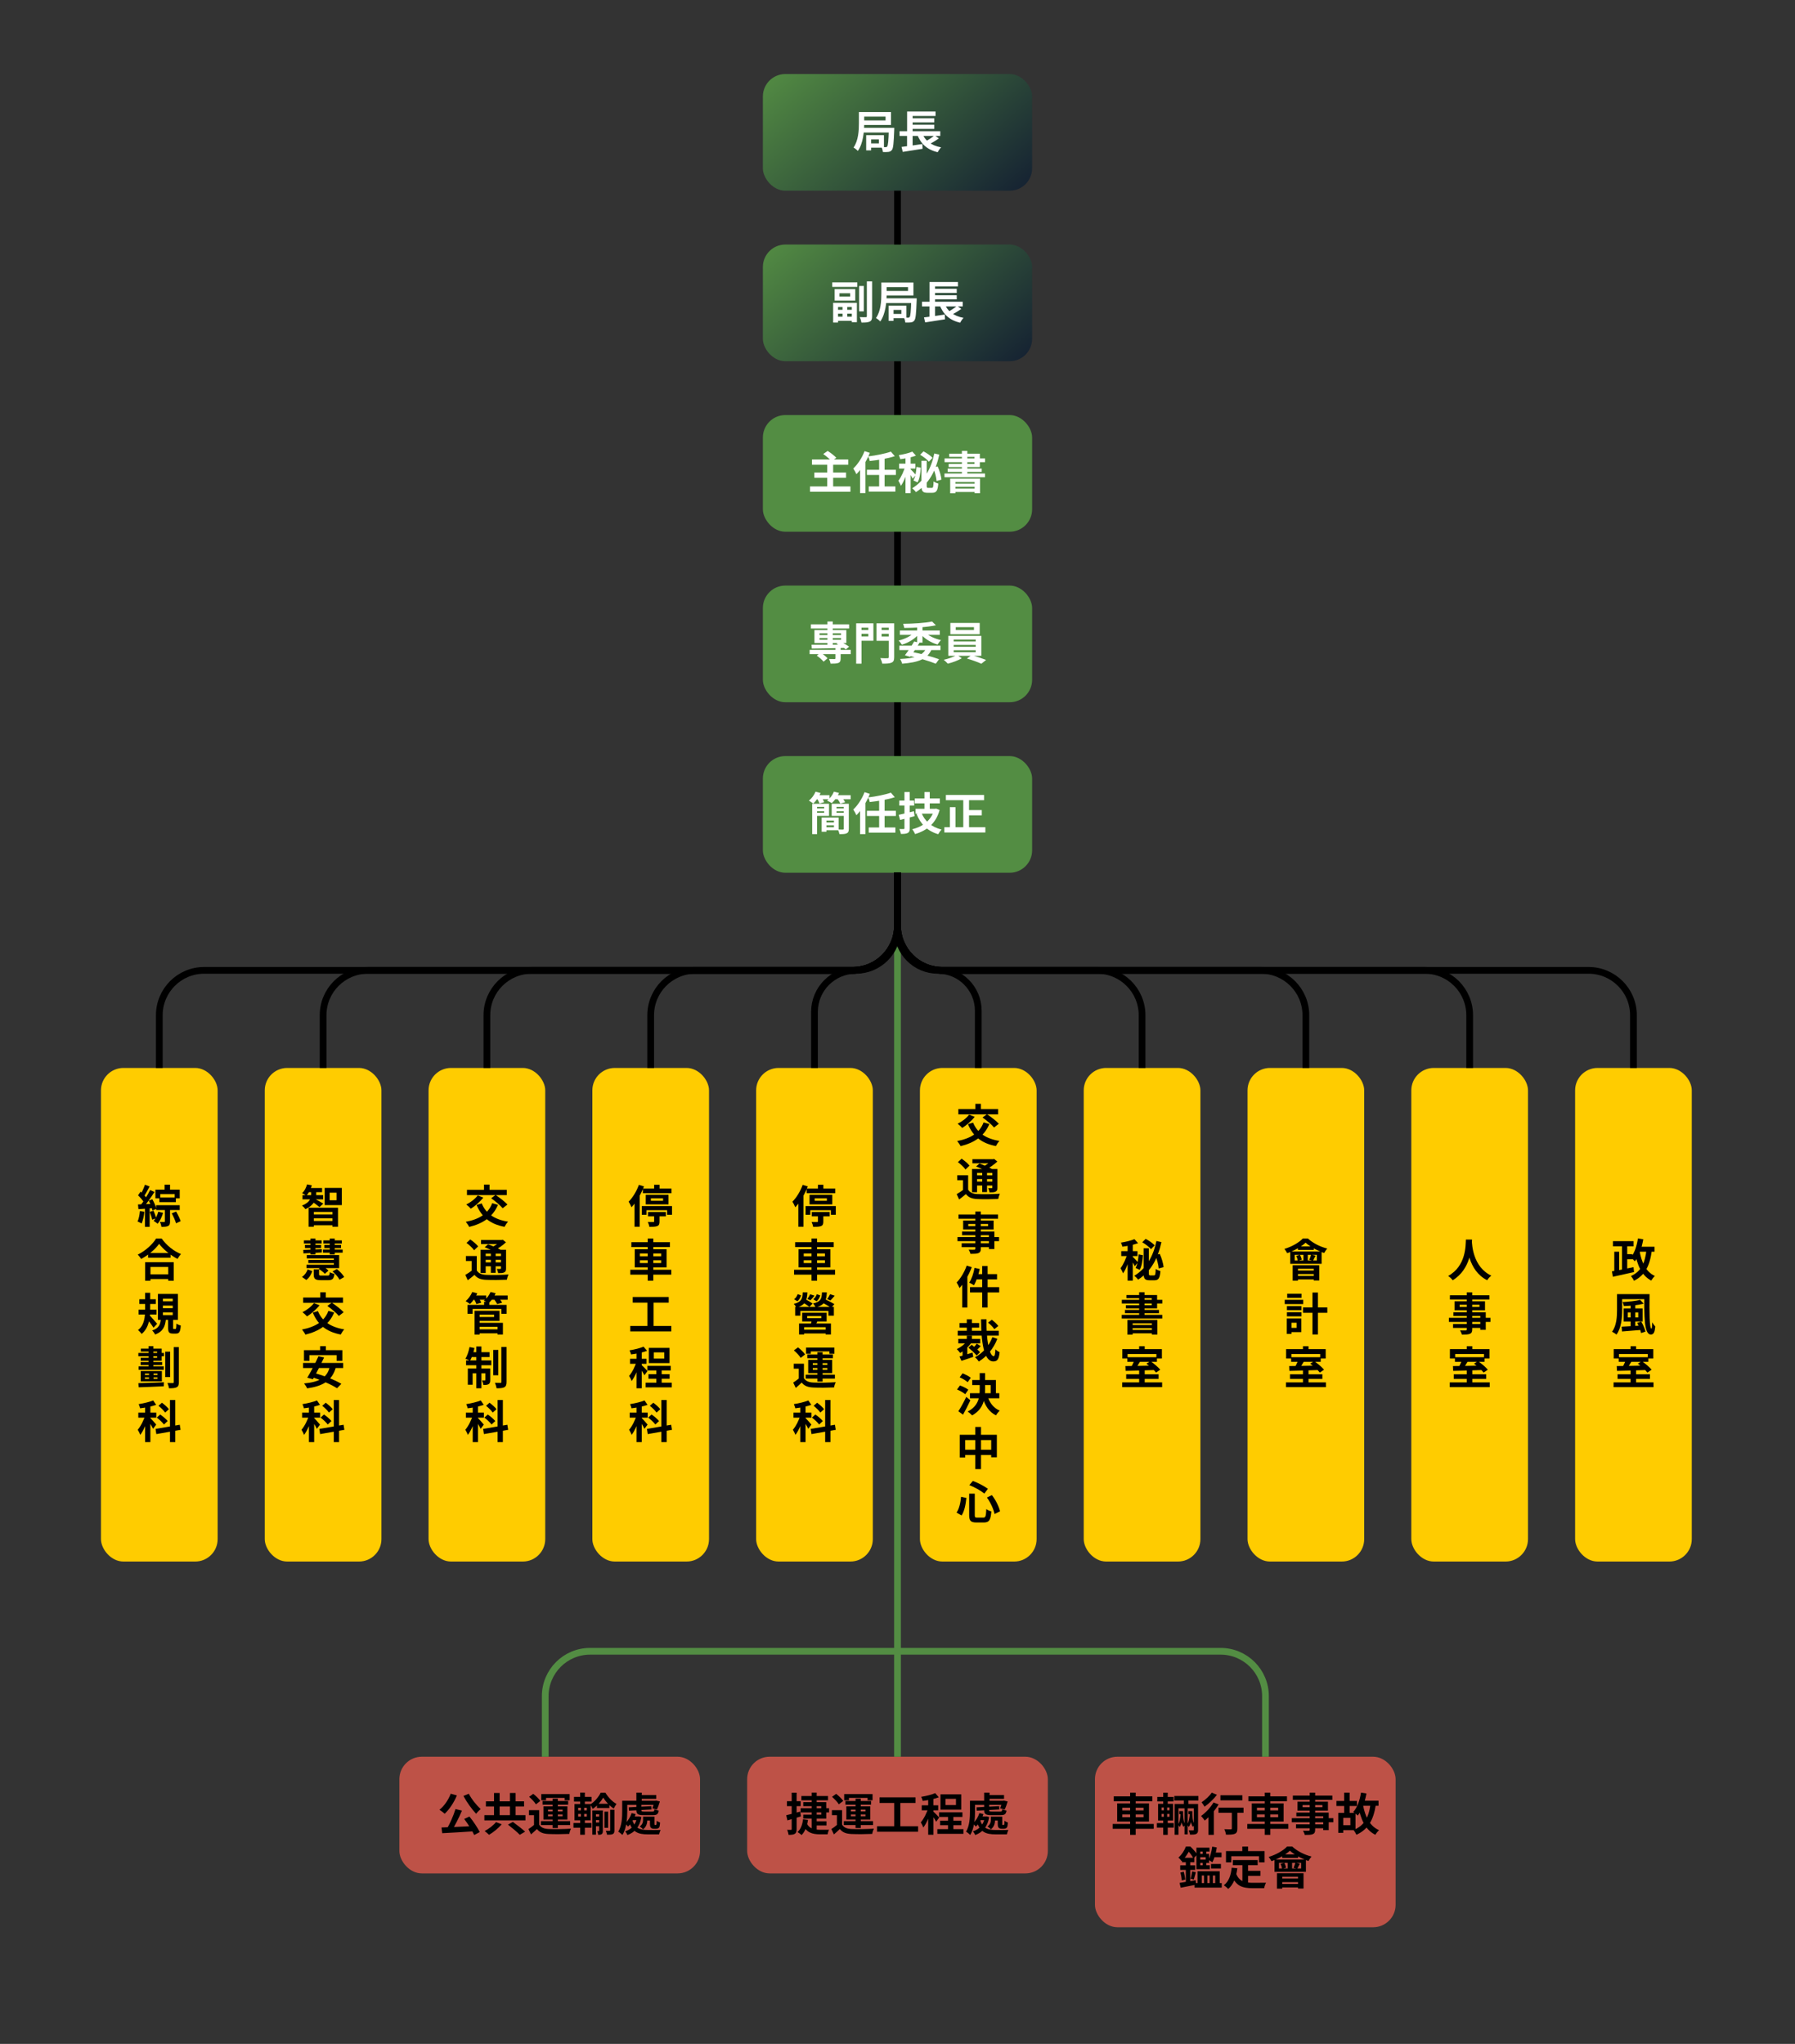 <svg width="800" height="911" viewBox="0 0 800 911" fill="none" xmlns="http://www.w3.org/2000/svg">
<rect x="0" y="0" width="800" height="911" fill="#333333" stroke="none"/>
<path d="M400 161V389" stroke="black" stroke-width="3"/>
<path d="M400 389V736" stroke="#538D43" stroke-width="3"/>
<rect x="340" y="109" width="120" height="52" rx="10" fill="url(#paint0_linear_65_10)"/>
<path d="M382.9 127.46H385V138.78H382.9V127.46ZM386.34 125.42H388.68V140.94C388.68 142.28 388.42 142.94 387.64 143.32C386.86 143.72 385.66 143.8 383.94 143.78C383.84 143.12 383.5 142.02 383.16 141.34C384.32 141.4 385.48 141.4 385.86 141.38C386.2 141.38 386.34 141.26 386.34 140.92V125.42ZM370.92 125.86H382.08V127.88H370.92V125.86ZM372.32 141.16H380.52V143H372.32V141.16ZM372.52 138.08H380.36V139.8H372.52V138.08ZM375.5 136.04H377.62V142.06H375.5V136.04ZM371.32 134.98H381.9V143.62H379.64V136.82H373.5V143.76H371.32V134.98ZM374.14 130.7V132.16H378.9V130.7H374.14ZM371.98 128.86H381.18V133.98H371.98V128.86ZM394.22 125.94H407.1V131.7H394.22V129.68H404.68V127.96H394.22V125.94ZM392.8 125.94H395.16V130.86C395.16 134.38 394.76 139.86 392.32 143.28C391.94 142.84 390.92 142.02 390.4 141.76C392.6 138.64 392.8 134.04 392.8 130.86V125.94ZM394.28 132.98H406.92V135.08H394.28V132.98ZM397.3 136.24H403.96V141.82H397.3V139.92H401.72V138.14H397.3V136.24ZM396.04 136.24H398.24V143.02H396.04V136.24ZM406.14 132.98H408.56C408.56 132.98 408.56 133.66 408.54 133.96C408.32 139.78 408.12 142.06 407.52 142.82C407.08 143.4 406.62 143.6 405.98 143.7C405.4 143.78 404.48 143.8 403.48 143.76C403.44 143.08 403.18 142.12 402.82 141.52C403.64 141.58 404.36 141.6 404.72 141.6C405.04 141.6 405.22 141.54 405.4 141.3C405.78 140.84 406 138.84 406.14 133.4V132.98ZM410.92 134.48H429.06V136.58H410.92V134.48ZM415.6 128.72H426.4V130.58H415.6V128.72ZM415.6 131.58H426.4V133.44H415.6V131.58ZM411.8 141.48C414.16 141.22 417.76 140.68 421.08 140.2L421.18 142.32C418.1 142.82 414.78 143.32 412.34 143.7L411.8 141.48ZM420.84 135.06C422.12 138.56 424.92 140.84 429.44 141.68C428.92 142.18 428.24 143.18 427.92 143.84C423.02 142.68 420.26 139.98 418.64 135.6L420.84 135.06ZM426.52 136.32L428.44 137.68C426.98 138.74 425.16 139.8 423.76 140.46L422.16 139.22C423.54 138.5 425.4 137.28 426.52 136.32ZM414.28 125.7H426.96V127.68H416.74V135.36H414.28V125.7ZM414.26 135.1H416.74V141.76L414.26 142.02V135.1Z" fill="white"/>
<rect x="340" y="185" width="120" height="52" rx="10" fill="#538D43"/>
<path d="M361.88 204.8H378.04V207.14H361.88V204.8ZM362.94 210.62H377.08V212.94H362.94V210.62ZM361.02 216.82H379.02V219.18H361.02V216.82ZM368.68 206.84H371.32V218.08H368.68V206.84ZM366.9 202.36L368.88 200.98C370.16 201.8 371.88 203.1 372.74 204.04L370.62 205.58C369.86 204.66 368.22 203.3 366.9 202.36ZM397.04 201.3L398.8 203.32C395.64 204.38 391.36 205.08 387.64 205.48C387.54 204.9 387.2 203.98 386.94 203.42C390.54 202.98 394.52 202.2 397.04 201.3ZM386.36 209.38H399.28V211.68H386.36V209.38ZM387.18 216.82H399.06V219.12H387.18V216.82ZM391.82 204.24H394.26V217.54H391.82V204.24ZM383.32 206.84L385.68 204.5L385.7 204.54V219.78H383.32V206.84ZM385.32 201.08L387.68 201.84C386.3 205.34 384.02 209.04 381.68 211.36C381.44 210.76 380.72 209.44 380.28 208.82C382.28 206.98 384.18 204.04 385.32 201.08ZM410.68 205.38H413.02V216.44C413.02 217.32 413.1 217.46 413.68 217.46C413.94 217.46 415.04 217.46 415.32 217.46C415.9 217.46 416 216.94 416.08 214.58C416.6 214.98 417.56 215.38 418.18 215.54C417.94 218.62 417.36 219.64 415.54 219.64C415.12 219.64 413.7 219.64 413.3 219.64C411.22 219.64 410.68 218.9 410.68 216.44V205.38ZM408.46 208.1L410.38 208.46C410.2 210.8 409.9 213.4 408.94 215L407.1 214.14C407.94 212.66 408.32 210.34 408.46 208.1ZM415.86 208.42L417.88 207.88C418.76 209.74 419.42 212.16 419.6 213.78L417.42 214.38C417.3 212.78 416.66 210.28 415.86 208.42ZM410.08 202.7L411.6 201.18C413.04 201.94 414.8 203.12 415.62 204.08L413.98 205.78C413.22 204.82 411.54 203.54 410.08 202.7ZM403.56 202.84H405.86V219.8H403.56V202.84ZM400.72 206.66H407.96V208.86H400.72V206.66ZM403.52 207.54L404.92 208.12C404.24 210.94 402.94 214.56 401.52 216.56C401.3 215.88 400.76 214.86 400.4 214.26C401.68 212.64 402.96 209.72 403.52 207.54ZM406.6 201.3L408.22 203.1C406.2 203.86 403.54 204.36 401.24 204.66C401.12 204.14 400.82 203.36 400.58 202.86C402.72 202.52 405.12 201.94 406.6 201.3ZM405.78 209.14C406.26 209.52 407.8 211.18 408.16 211.64L406.76 213.38C406.36 212.5 405.3 210.74 404.76 209.96L405.78 209.14ZM416.4 202.12L418.62 202.64C417.02 209.94 414.08 215.58 408.22 219.36C407.9 218.86 407.08 218.02 406.52 217.64C412.04 214.3 415.04 208.76 416.4 202.12ZM423.48 213.34H436.8V219.84H434.38V214.84H425.8V219.86H423.48V213.34ZM424.7 215.58H435.24V216.98H424.7V215.58ZM424.7 217.76H435.24V219.28H424.7V217.76ZM428.7 200.96H431.12V212.12H428.7V200.96ZM423.02 202.22H436.7V208.16H422.8V206.76H434.32V203.62H423.02V202.22ZM420.98 204.34H439.02V206H420.98V204.34ZM422.36 208.86H437.54V210.32H422.36V208.86ZM420.94 211.04H439V212.7H420.94V211.04Z" fill="white"/>
<rect x="340" y="261" width="120" height="52" rx="10" fill="#538D43"/>
<path d="M360.84 289.66H379.16V291.56H360.84V289.66ZM361.4 278.3H378.44V280.12H361.4V278.3ZM372.34 288.5H374.66V293.5C374.66 294.58 374.44 295.16 373.64 295.48C372.82 295.78 371.7 295.8 370.16 295.8C370.08 295.18 369.78 294.3 369.48 293.72C370.44 293.76 371.6 293.76 371.92 293.76C372.24 293.74 372.34 293.66 372.34 293.42V288.5ZM368.78 277.02H371.14V287.8H368.78V277.02ZM364.04 292.24L365.68 290.86C366.78 291.56 368.18 292.62 368.82 293.4L367.06 294.92C366.46 294.14 365.14 293 364.04 292.24ZM365.24 284.4V285.16H374.84V284.4H365.24ZM365.24 282.28V283.04H374.84V282.28H365.24ZM362.98 280.84H377.2V286.62H362.98V280.84ZM372.82 286.94L374.22 285.86C375.7 286.46 377.46 287.5 378.42 288.24L376.98 289.46C376.04 288.66 374.28 287.56 372.82 286.94ZM361.7 287.36C365.38 287.38 371.28 287.36 376.8 287.3L376.7 288.78C371.34 288.94 365.62 289.04 361.78 289.08L361.7 287.36ZM382.76 280.8H387.78V282.5H382.76V280.8ZM392 280.8H397.04V282.5H392V280.8ZM396.1 277.82H398.52V292.88C398.52 294.28 398.24 294.96 397.36 295.34C396.48 295.74 395.16 295.8 393.22 295.8C393.1 295.12 392.7 293.98 392.36 293.32C393.62 293.42 395.12 293.4 395.54 293.38C395.96 293.38 396.1 293.26 396.1 292.86V277.82ZM382.96 277.82H389.26V285.58H382.96V283.66H387V279.76H382.96V277.82ZM397.4 277.82V279.76H392.92V283.7H397.4V285.62H390.64V277.82H397.4ZM381.58 277.82H383.96V295.8H381.58V277.82ZM400.84 287.78H419.16V289.74H400.84V287.78ZM407.44 285.9L409.8 286.52C408.52 288.62 406.82 291.16 405.62 292.76L403.3 292.06C404.54 290.46 406.28 287.88 407.44 285.9ZM412.96 288.58L415.32 289.18C413.36 293.86 409.32 295.22 402.06 295.82C401.9 295.12 401.52 294.26 401.12 293.72C407.7 293.42 411.4 292.36 412.96 288.58ZM404.74 292.22L405.98 290.48C410.56 291.38 415.52 292.74 418.52 293.82L417.06 295.82C414.16 294.66 409.5 293.24 404.74 292.22ZM401.06 281.02H418.84V282.96H401.06V281.02ZM408.76 278.78H411.14V286.42H408.76V278.78ZM407.86 281.52L409.78 282.3C408 284.6 405.02 286.44 401.94 287.36C401.64 286.8 400.98 285.94 400.5 285.5C403.44 284.8 406.38 283.3 407.86 281.52ZM411.98 281.54C413.48 283.24 416.46 284.66 419.4 285.32C418.88 285.8 418.2 286.7 417.88 287.3C414.82 286.42 411.86 284.56 410.06 282.32L411.98 281.54ZM415.4 277.02L417.12 278.7C413.26 279.54 407.66 279.86 403 279.88C402.94 279.36 402.7 278.52 402.5 278.04C407.04 278 412.38 277.66 415.4 277.02ZM425.96 279.52V280.8H434.08V279.52H425.96ZM423.56 277.66H436.64V282.68H423.56V277.66ZM425.04 287.44V288.28H434.86V287.44H425.04ZM425.04 289.82V290.68H434.86V289.82H425.04ZM425.04 285.06V285.9H434.86V285.06H425.04ZM422.64 283.42H437.36V292.3H422.64V283.42ZM426.52 291.9L428.66 293.4C427.06 294.34 424.46 295.32 422.42 295.8C421.98 295.3 421.18 294.54 420.6 294.08C422.7 293.62 425.26 292.68 426.52 291.9ZM430.92 293.52L433.02 292C435.14 292.56 437.82 293.5 439.48 294.14L437.38 295.84C435.82 295.12 433.06 294.12 430.92 293.52Z" fill="white"/>
<rect x="340" y="337" width="120" height="52" rx="10" fill="#538D43"/>
<path d="M361.98 358.24H364.16V371.78H361.98V358.24ZM366.2 364.4H368.34V370.74H366.2V364.4ZM367.16 364.4H373.78V370.04H367.16V368.72H371.68V365.74H367.16V364.4ZM363.14 358.24H369.48V363.64H363.14V362.26H367.32V359.64H363.14V358.24ZM363.16 360.3H367.94V361.58H363.16V360.3ZM367.16 366.56H372.64V367.86H367.16V366.56ZM371.98 360.3H376.88V361.58H371.98V360.3ZM376.6 358.24V359.64H372.82V362.26H376.6V363.64H370.66V358.24H376.6ZM376.06 358.24H378.3V369.38C378.3 370.5 378.08 371.08 377.36 371.42C376.64 371.76 375.58 371.8 374.1 371.78C374.02 371.18 373.72 370.28 373.44 369.7C374.34 369.76 375.36 369.74 375.66 369.74C375.96 369.72 376.06 369.64 376.06 369.36V358.24ZM363.4 354.44H369.7V356.24H363.4V354.44ZM371.44 354.44H379.12V356.24H371.44V354.44ZM363.48 352.86L365.72 353.46C364.94 355.24 363.66 357.04 362.48 358.16C362.02 357.78 361.06 357.16 360.52 356.86C361.74 355.88 362.86 354.36 363.48 352.86ZM371.66 352.86L373.94 353.42C373.2 355.18 371.9 356.9 370.7 357.96C370.2 357.62 369.18 357.08 368.6 356.84C369.9 355.88 371.06 354.38 371.66 352.86ZM364.14 355.94L366.12 355.42C366.58 356.06 367.1 356.94 367.32 357.54L365.24 358.12C365.06 357.54 364.58 356.62 364.14 355.94ZM373.1 355.94L375.14 355.38C375.7 356.02 376.36 356.94 376.66 357.56L374.52 358.16C374.26 357.56 373.66 356.62 373.1 355.94ZM397.04 353.3L398.8 355.32C395.64 356.38 391.36 357.08 387.64 357.48C387.54 356.9 387.2 355.98 386.94 355.42C390.54 354.98 394.52 354.2 397.04 353.3ZM386.36 361.38H399.28V363.68H386.36V361.38ZM387.18 368.82H399.06V371.12H387.18V368.82ZM391.82 356.24H394.26V369.54H391.82V356.24ZM383.32 358.84L385.68 356.5L385.7 356.54V371.78H383.32V358.84ZM385.32 353.08L387.68 353.84C386.3 357.34 384.02 361.04 381.68 363.36C381.44 362.76 380.72 361.44 380.28 360.82C382.28 358.98 384.18 356.04 385.32 353.08ZM407.7 355.88H418.88V358.08H407.7V355.88ZM408.06 360.48H416.6V362.66H408.06V360.48ZM412.02 353.02H414.38V361.66H412.02V353.02ZM410.66 362.22C412.1 365.92 415.14 368.64 419.66 369.76C419.14 370.24 418.46 371.2 418.14 371.82C413.34 370.42 410.32 367.34 408.5 362.84L410.66 362.22ZM416.36 360.48H416.8L417.22 360.4L418.76 361.02C417.16 366.96 413.14 370.2 407.82 371.76C407.58 371.12 407 370.1 406.54 369.6C411.38 368.46 415.14 365.52 416.36 360.86V360.48ZM400.54 363.18C402.3 362.82 404.88 362.2 407.32 361.58L407.62 363.78C405.4 364.38 403.02 365 401.16 365.48L400.54 363.18ZM400.8 356.82H407.44V359.06H400.8V356.82ZM403.1 353.02H405.46V369.16C405.46 370.3 405.26 370.9 404.58 371.26C403.9 371.62 402.94 371.7 401.5 371.7C401.44 371.08 401.12 370.12 400.84 369.5C401.62 369.52 402.46 369.52 402.72 369.52C403 369.52 403.1 369.42 403.1 369.14V353.02ZM421.56 354.32H438.58V356.66H421.56V354.32ZM430.5 361.06H437.56V363.42H430.5V361.06ZM420.88 368.7H439.16V371.04H420.88V368.7ZM429.32 355.26H431.88V369.84H429.32V355.26ZM423.34 359.76H425.84V369.96H423.34V359.76Z" fill="white"/>
<rect x="45" y="476" width="52" height="220" rx="10" fill="#FFCC00"/>
<path d="M71.02 533.72H78.38V535.8H71.02V533.72ZM69.6 537.18H80.1V539.32H69.6V537.18ZM73.36 528.02H75.78V531.26H73.36V528.02ZM69.26 530.24H80.1V534.12H77.86V532.24H71.42V534.12H69.26V530.24ZM73.48 538.24H75.78V544.44C75.78 545.5 75.62 546.12 74.88 546.46C74.18 546.8 73.24 546.82 71.96 546.82C71.88 546.18 71.6 545.28 71.3 544.64C72.06 544.68 72.9 544.68 73.16 544.68C73.4 544.66 73.48 544.62 73.48 544.38V538.24ZM70.54 540.1L72.68 540.6C72.16 542.4 71.24 544.26 70.28 545.44C69.88 545.1 68.98 544.48 68.48 544.18C69.4 543.18 70.12 541.6 70.54 540.1ZM76.54 540.82L78.48 540C79.3 541.36 80.14 543.12 80.52 544.3L78.46 545.24C78.12 544.04 77.3 542.18 76.54 540.82ZM64.6 528.04L66.68 528.82C65.86 530.34 64.94 532.12 64.16 533.24L62.56 532.54C63.28 531.36 64.14 529.44 64.6 528.04ZM66.9 530.4L68.84 531.28C67.4 533.58 65.44 536.36 63.92 538.1L62.54 537.32C64.02 535.5 65.86 532.56 66.9 530.4ZM61.52 532.78L62.66 531.14C63.72 532.06 64.96 533.32 65.48 534.24L64.24 536.1C63.76 535.14 62.54 533.74 61.52 532.78ZM66.3 535.18L67.88 534.52C68.66 535.86 69.42 537.62 69.66 538.78L67.96 539.54C67.74 538.38 67.06 536.56 66.3 535.18ZM61.5 536.84C63.34 536.78 66.04 536.68 68.68 536.56L68.66 538.46C66.2 538.64 63.64 538.8 61.7 538.94L61.5 536.84ZM66.74 540.16L68.42 539.62C68.9 540.68 69.38 542.08 69.58 543L67.82 543.64C67.64 542.7 67.16 541.26 66.74 540.16ZM62.36 539.78L64.34 540.12C64.14 542.04 63.7 544.04 63.12 545.32C62.7 545.06 61.8 544.64 61.3 544.44C61.88 543.26 62.2 541.48 62.36 539.78ZM64.6 537.9H66.7V546.82H64.6V537.9ZM66 558.48H76.04V560.58H66V558.48ZM65.76 567.98H76.08V570.08H65.76V567.98ZM64.7 562.58H77.44V570.84H74.98V564.7H67.06V570.84H64.7V562.58ZM70.92 554.4C69.28 556.74 66.2 559.38 62.9 561.14C62.58 560.58 61.92 559.7 61.4 559.2C64.86 557.52 68.08 554.5 69.56 552.04H72.06C74.24 555.12 77.46 557.66 80.68 558.96C80.08 559.56 79.52 560.38 79.1 561.12C76.02 559.5 72.66 556.78 70.92 554.4ZM62.1 579.1H69.44V581.2H62.1V579.1ZM61.76 583.74H69.76V585.9H61.76V583.74ZM64.68 576.22H66.94V583.44C66.94 587.18 66.48 591.8 63.12 594.56C62.8 594.06 62.04 593.24 61.5 592.82C64.48 590.64 64.68 586.48 64.68 583.44V576.22ZM66.62 586.24C67.3 586.86 69.54 589.44 70.04 590.04L68.42 591.78C67.68 590.56 66 588.36 65.14 587.36L66.62 586.24ZM72.6 581.92V583.08H76.98V581.92H72.6ZM72.6 584.98V586.16H76.98V584.98H72.6ZM72.6 578.84V580H76.98V578.84H72.6ZM70.38 576.72H79.28V588.28H70.38V576.72ZM74.92 587.54H77.16V591.72C77.16 592.28 77.18 592.34 77.48 592.34C77.6 592.34 78.04 592.34 78.18 592.34C78.5 592.34 78.56 592.06 78.62 589.94C79.04 590.3 80 590.66 80.58 590.82C80.38 593.68 79.84 594.4 78.42 594.4C78.08 594.4 77.42 594.4 77.08 594.4C75.3 594.4 74.92 593.72 74.92 591.76V587.54ZM71.68 587.94H73.94C73.62 591.06 72.8 593.44 69.12 594.82C68.88 594.28 68.28 593.44 67.82 593.02C70.92 592 71.44 590.24 71.68 587.94ZM73.64 602.46H75.84V613.78H73.64V602.46ZM77.44 600.42H79.72V616.04C79.72 617.3 79.46 617.94 78.74 618.32C78.02 618.7 76.92 618.78 75.32 618.78C75.24 618.14 74.92 617.08 74.62 616.42C75.66 616.46 76.66 616.46 77 616.46C77.32 616.44 77.44 616.34 77.44 616.02V600.42ZM61.66 603.02H73.08V604.5H61.66V603.02ZM62.68 607.1H72.26V608.42H62.68V607.1ZM61.78 609.02H73V610.54H61.78V609.02ZM66.42 611.5H68.42V615.3H66.42V611.5ZM66.2 600H68.34V610.02H66.2V600ZM61.66 616.5C64.52 616.42 68.94 616.28 73.06 616.1L73 617.88C68.98 618.08 64.7 618.24 61.82 618.34L61.66 616.5ZM62.78 601.1H72.06V606.5H62.72V605.2H70.02V602.4H62.78V601.1ZM64.58 613.92V614.58H70.2V613.92H64.58ZM64.58 612.22V612.86H70.2V612.22H64.58ZM62.72 611.1H72.14V615.7H62.72V611.1ZM64.68 625.88H67.02V642.78H64.68V625.88ZM61.64 629.64H69.66V631.88H61.64V629.64ZM64.82 630.54L66.22 631.16C65.46 634.02 64.04 637.58 62.5 639.56C62.28 638.86 61.76 637.86 61.38 637.26C62.78 635.66 64.18 632.76 64.82 630.54ZM68.26 624.2L69.6 626.16C67.52 626.92 64.78 627.42 62.44 627.7C62.34 627.16 62.04 626.36 61.8 625.84C64.08 625.5 66.6 624.88 68.26 624.2ZM66.96 631.98C67.46 632.46 69.22 634.46 69.62 634.96L68.22 636.84C67.76 635.82 66.52 633.8 65.92 632.94L66.96 631.98ZM75.76 624H78.12V642.78H75.76V624ZM69.32 636.9L80.12 635.04L80.48 637.3L69.68 639.2L69.32 636.9ZM70.62 626.58L72.18 625.22C73.28 626.04 74.66 627.24 75.28 628.1L73.6 629.6C73.04 628.74 71.72 627.46 70.62 626.58ZM69.88 631.84L71.4 630.46C72.56 631.28 74.04 632.5 74.72 633.38L73.08 634.92C72.44 634.04 71.04 632.72 69.88 631.84Z" fill="black"/>
<rect x="118" y="476" width="52" height="220" rx="10" fill="#FFCC00"/>
<path d="M137.52 538.3H150.64V546.78H148.16V540.2H139.88V546.78H137.52V538.3ZM138.94 541.3H149V543.04H138.94V541.3ZM137.2 529.52H143.54V531.38H137.2V529.52ZM134.82 532.7H144.02V534.58H134.82V532.7ZM138.94 544.22H149V546.12H138.94V544.22ZM138.68 530.08H140.94V532.28C140.94 534.32 140.18 537.08 136.12 538.94C135.8 538.46 135.12 537.72 134.58 537.34C138.34 535.9 138.68 533.72 138.68 532.26V530.08ZM136.84 527.9L138.98 528.32C138.48 530.12 137.56 531.84 136.54 532.94C136.1 532.6 135.18 532.06 134.66 531.82C135.68 530.86 136.46 529.38 136.84 527.9ZM140.56 534.48C141.28 534.82 143.52 536.1 144.1 536.48L142.38 538C141.6 537.34 139.84 536.04 138.94 535.46L140.56 534.48ZM146.92 531.6V534.98H149.98V531.6H146.92ZM144.7 529.48H152.34V537.12H144.7V529.48ZM139.82 565.8H142.2V567.94C142.2 568.48 142.36 568.54 143.3 568.54C143.7 568.54 145.48 568.54 146.02 568.54C146.74 568.54 146.88 568.36 146.98 567.02C147.44 567.36 148.44 567.68 149.06 567.82C148.78 570.04 148.12 570.6 146.24 570.6C145.7 570.6 143.54 570.6 143.02 570.6C140.42 570.6 139.82 569.96 139.82 567.98V565.8ZM142.04 565.6L143.58 564.3C144.58 564.82 145.8 565.66 146.38 566.34L144.76 567.76C144.22 567.08 143.06 566.18 142.04 565.6ZM148.2 566.7L150.12 565.62C151.4 566.62 152.8 568.06 153.4 569.2L151.32 570.38C150.8 569.3 149.48 567.78 148.2 566.7ZM137.12 565.8L139.18 566.56C138.66 568.06 137.86 569.54 136.5 570.5L134.58 569.14C135.78 568.38 136.66 567.1 137.12 565.8ZM136.72 559.4H151.16V565.22H136.6V563.72H148.8V560.9H136.72V559.4ZM137.42 561.58H149.58V562.98H137.42V561.58ZM135.46 552.86H143.36V554.26H135.46V552.86ZM135.92 554.88H143.12V556.28H135.92V554.88ZM138.38 552.04H140.6V559.12H138.38V552.04ZM144.12 552.86H152.34V554.26H144.12V552.86ZM143.96 556.94H152.72V558.34H143.96V556.94ZM144.54 554.88H152V556.28H144.54V554.88ZM146.96 552.04H149.2V559.12H146.96V552.04ZM135.18 557.1C137.28 557.04 140.4 556.92 143.46 556.8L143.44 558.24C140.48 558.42 137.42 558.56 135.24 558.66L135.18 557.1ZM146.36 584.28L148.94 585C146.62 590.5 142.18 593.36 136.12 594.86C135.84 594.26 135.08 593.14 134.6 592.58C140.48 591.46 144.6 589 146.36 584.28ZM139.92 580.82L142.4 581.78C140.96 583.64 138.72 585.56 136.84 586.74C136.38 586.22 135.42 585.3 134.82 584.86C136.72 583.92 138.76 582.38 139.92 580.82ZM141.7 584.38C143.48 588.8 147.3 591.56 153.44 592.52C152.9 593.06 152.2 594.14 151.86 594.82C145.36 593.58 141.66 590.42 139.4 585.06L141.7 584.38ZM135.12 578.32H152.86V580.68H135.12V578.32ZM142.72 575.98H145.18V579.86H142.72V575.98ZM145.9 582.08L147.88 580.62C149.64 581.8 152 583.58 153.16 584.88L151.02 586.54C150 585.26 147.7 583.36 145.9 582.08ZM142.66 600H145.22V603.64H142.66V600ZM135.48 601.8H152.58V606.54H150.02V604.02H137.92V606.54H135.48V601.8ZM141.94 604.5L144.46 605.04C142.94 608.26 140.9 612.24 139.46 614.74L136.94 614.06C138.44 611.62 140.56 607.58 141.94 604.5ZM146.98 609.08L149.7 609.44C147.94 615.58 143.74 617.82 136.88 618.82C136.66 618.24 135.96 617.16 135.52 616.62C142.08 615.98 145.9 614.2 146.98 609.08ZM135.08 607.48H152.94V609.74H135.08V607.48ZM138.44 613.64L140.18 611.98C144.04 613.04 149.34 615.08 152.14 616.8L150.2 618.76C147.68 617.08 142.48 614.84 138.44 613.64ZM137.68 625.88H140.02V642.78H137.68V625.88ZM134.64 629.64H142.66V631.88H134.64V629.64ZM137.82 630.54L139.22 631.16C138.46 634.02 137.04 637.58 135.5 639.56C135.28 638.86 134.76 637.86 134.38 637.26C135.78 635.66 137.18 632.76 137.82 630.54ZM141.26 624.2L142.6 626.16C140.52 626.92 137.78 627.42 135.44 627.7C135.34 627.16 135.04 626.36 134.8 625.84C137.08 625.5 139.6 624.88 141.26 624.2ZM139.96 631.98C140.46 632.46 142.22 634.46 142.62 634.96L141.22 636.84C140.76 635.82 139.52 633.8 138.92 632.94L139.96 631.98ZM148.76 624H151.12V642.78H148.76V624ZM142.32 636.9L153.12 635.04L153.48 637.3L142.68 639.2L142.32 636.9ZM143.62 626.58L145.18 625.22C146.28 626.04 147.66 627.24 148.28 628.1L146.6 629.6C146.04 628.74 144.72 627.46 143.62 626.58ZM142.88 631.84L144.4 630.46C145.56 631.28 147.04 632.5 147.72 633.38L146.08 634.92C145.44 634.04 144.04 632.72 142.88 631.84Z" fill="black"/>
<rect x="191" y="476" width="52" height="220" rx="10" fill="#FFCC00"/>
<path d="M219.36 536.28L221.94 537C219.62 542.5 215.18 545.36 209.12 546.86C208.84 546.26 208.08 545.14 207.6 544.58C213.48 543.46 217.6 541 219.36 536.28ZM212.92 532.82L215.4 533.78C213.96 535.64 211.72 537.56 209.84 538.74C209.38 538.22 208.42 537.3 207.82 536.86C209.72 535.92 211.76 534.38 212.92 532.82ZM214.7 536.38C216.48 540.8 220.3 543.56 226.44 544.52C225.9 545.06 225.2 546.14 224.86 546.82C218.36 545.58 214.66 542.42 212.4 537.06L214.7 536.38ZM208.12 530.32H225.86V532.68H208.12V530.32ZM215.72 527.98H218.18V531.86H215.72V527.98ZM218.9 534.08L220.88 532.62C222.64 533.8 225 535.58 226.16 536.88L224.02 538.54C223 537.26 220.7 535.36 218.9 534.08ZM212.48 559.82V567.18H210.2V562.04H207.64V559.82H212.48ZM212.48 566.24C213.28 567.58 214.66 568.14 216.72 568.22C219.1 568.34 223.86 568.28 226.62 568.06C226.36 568.6 226 569.7 225.88 570.4C223.4 570.52 219.14 570.56 216.68 570.44C214.28 570.34 212.68 569.76 211.48 568.22C210.56 569 209.62 569.78 208.48 570.62L207.38 568.24C208.32 567.7 209.44 566.98 210.4 566.24H212.48ZM207.92 553.98L209.58 552.44C210.82 553.28 212.38 554.58 213.1 555.54L211.3 557.26C210.66 556.3 209.16 554.9 207.92 553.98ZM216.02 555.9L217.54 554.62C219.32 555.24 221.84 556.32 223.2 557.1L221.56 558.52C220.34 557.76 217.86 556.62 216.02 555.9ZM214.2 557.04H224.38V558.78H216.46V567.4H214.2V557.04ZM223.26 557.04H225.54V565.32C225.54 566.3 225.38 566.8 224.72 567.12C224.1 567.46 223.22 567.46 222.02 567.46C221.94 566.88 221.68 566.1 221.42 565.58C222.06 565.6 222.76 565.6 222.96 565.6C223.2 565.6 223.26 565.52 223.26 565.3V557.04ZM214.38 552.68H223.92V554.5H214.38V552.68ZM215.46 559.86H224.04V561.52H215.46V559.86ZM215.46 562.66H224.04V564.4H215.46V562.66ZM218.76 557.86H220.9V567.32H218.76V557.86ZM223.06 552.68H223.6L224.08 552.56L225.5 553.72C224.08 555.04 222.1 556.46 220.26 557.34C219.98 556.94 219.4 556.32 219.06 556C220.56 555.28 222.3 554.02 223.06 553.1V552.68ZM212.9 592.52H222.66V594.28H212.9V592.52ZM215.76 580.22H218.08V582.62H215.76V580.22ZM208.38 581.6H225.78V585.58H223.44V583.4H210.64V585.58H208.38V581.6ZM212.82 584.24H222.62V588.72H212.82V587H220.22V585.96H212.82V584.24ZM212.92 589.62H224.14V594.82H221.74V591.38H212.92V589.62ZM211.5 584.24H213.78V594.84H211.5V584.24ZM210.4 577.42H216.7V579.3H210.4V577.42ZM218.5 577.42H226.26V579.3H218.5V577.42ZM210.48 575.86L212.72 576.46C211.94 578.26 210.66 580.08 209.48 581.22C209.02 580.86 208.06 580.22 207.52 579.94C208.72 578.94 209.86 577.38 210.48 575.86ZM218.62 575.86L220.9 576.42C220.18 578.14 218.94 579.8 217.74 580.84C217.26 580.48 216.24 579.96 215.64 579.7C216.92 578.78 218.04 577.32 218.62 575.86ZM211.14 578.88L213.18 578.34C213.68 579.02 214.24 579.98 214.48 580.62L212.32 581.24C212.14 580.62 211.62 579.6 211.14 578.88ZM220.08 578.94L222.18 578.38C222.76 579.04 223.46 580 223.78 580.64L221.56 581.26C221.3 580.66 220.64 579.64 220.08 578.94ZM219.84 601.68H222.08V612.98H219.84V601.68ZM223.44 600.36H225.76V615.96C225.76 617.26 225.5 617.9 224.76 618.32C224.02 618.7 222.86 618.78 221.32 618.78C221.22 618.1 220.88 617.04 220.58 616.34C221.62 616.38 222.66 616.38 223.02 616.38C223.34 616.38 223.44 616.28 223.44 615.96V600.36ZM212.28 600.14H214.56V618.78H212.28V600.14ZM216.32 609.96H218.48V615.08C218.48 616.02 218.36 616.58 217.76 616.94C217.18 617.28 216.42 617.32 215.42 617.3C215.36 616.7 215.1 615.84 214.84 615.26C215.38 615.28 215.9 615.28 216.08 615.28C216.26 615.28 216.32 615.24 216.32 615.04V609.96ZM208.5 609.96H217.18V612.1H210.64V617.2H208.5V609.96ZM207.72 606.36H218.96V608.52H207.72V606.36ZM209.82 602.68H218.18V604.86H209.38L209.82 602.68ZM209.26 600.4L211.46 600.84C211.02 602.94 210.26 605.12 209.5 606.5C209.02 606.22 207.98 605.82 207.42 605.62C208.24 604.32 208.9 602.3 209.26 600.4ZM210.68 625.88H213.02V642.78H210.68V625.88ZM207.64 629.64H215.66V631.88H207.64V629.64ZM210.82 630.54L212.22 631.16C211.46 634.02 210.04 637.58 208.5 639.56C208.28 638.86 207.76 637.86 207.38 637.26C208.78 635.66 210.18 632.76 210.82 630.54ZM214.26 624.2L215.6 626.16C213.52 626.92 210.78 627.42 208.44 627.7C208.34 627.16 208.04 626.36 207.8 625.84C210.08 625.5 212.6 624.88 214.26 624.2ZM212.96 631.98C213.46 632.46 215.22 634.46 215.62 634.96L214.22 636.84C213.76 635.82 212.52 633.8 211.92 632.94L212.96 631.98ZM221.76 624H224.12V642.78H221.76V624ZM215.32 636.9L226.12 635.04L226.48 637.3L215.68 639.2L215.32 636.9ZM216.62 626.58L218.18 625.22C219.28 626.04 220.66 627.24 221.28 628.1L219.6 629.6C219.04 628.74 217.72 627.46 216.62 626.58ZM215.88 631.84L217.4 630.46C218.56 631.28 220.04 632.5 220.72 633.38L219.08 634.92C218.44 634.04 217.04 632.72 215.88 631.84Z" fill="black"/>
<rect x="483" y="476" width="52" height="220" rx="10" fill="#FFCC00"/>
<path d="M509.68 556.38H512.02V567.44C512.02 568.32 512.1 568.46 512.68 568.46C512.94 568.46 514.04 568.46 514.32 568.46C514.9 568.46 515 567.94 515.08 565.58C515.6 565.98 516.56 566.38 517.18 566.54C516.94 569.62 516.36 570.64 514.54 570.64C514.12 570.64 512.7 570.64 512.3 570.64C510.22 570.64 509.68 569.9 509.68 567.44V556.38ZM507.46 559.1L509.38 559.46C509.2 561.8 508.9 564.4 507.94 566L506.1 565.14C506.94 563.66 507.32 561.34 507.46 559.1ZM514.86 559.42L516.88 558.88C517.76 560.74 518.42 563.16 518.6 564.78L516.42 565.38C516.3 563.78 515.66 561.28 514.86 559.42ZM509.08 553.7L510.6 552.18C512.04 552.94 513.8 554.12 514.62 555.08L512.98 556.78C512.22 555.82 510.54 554.54 509.08 553.7ZM502.56 553.84H504.86V570.8H502.56V553.84ZM499.72 557.66H506.96V559.86H499.72V557.66ZM502.52 558.54L503.92 559.12C503.24 561.94 501.94 565.56 500.52 567.56C500.3 566.88 499.76 565.86 499.4 565.26C500.68 563.64 501.96 560.72 502.52 558.54ZM505.6 552.3L507.22 554.1C505.2 554.86 502.54 555.36 500.24 555.66C500.12 555.14 499.82 554.36 499.58 553.86C501.72 553.52 504.12 552.94 505.6 552.3ZM504.78 560.14C505.26 560.52 506.8 562.18 507.16 562.64L505.76 564.38C505.36 563.5 504.3 561.74 503.76 560.96L504.78 560.14ZM515.4 553.12L517.62 553.64C516.02 560.94 513.08 566.58 507.22 570.36C506.9 569.86 506.08 569.02 505.52 568.64C511.04 565.3 514.04 559.76 515.4 553.12ZM502.48 588.34H515.8V594.84H513.38V589.84H504.8V594.86H502.48V588.34ZM503.7 590.58H514.24V591.98H503.7V590.58ZM503.7 592.76H514.24V594.28H503.7V592.76ZM507.7 575.96H510.12V587.12H507.7V575.96ZM502.02 577.22H515.7V583.16H501.8V581.76H513.32V578.62H502.02V577.22ZM499.98 579.34H518.02V581H499.98V579.34ZM501.36 583.86H516.54V585.32H501.36V583.86ZM499.94 586.04H518V587.7H499.94V586.04ZM507.7 610.7H510.18V616.96H507.7V610.7ZM502.44 604.92H515.62V606.98H502.44V604.92ZM500.14 616.14H517.94V618.26H500.14V616.14ZM501.92 612.54H516.36V614.6H501.92V612.54ZM505.64 606.1L508.2 606.72C507.42 608.06 506.54 609.44 505.86 610.38L503.88 609.78C504.5 608.76 505.24 607.22 505.64 606.1ZM501.56 608.88C504.92 608.86 510.1 608.74 514.88 608.64L514.76 610.64C510.06 610.82 505.04 610.94 501.66 611.02L501.56 608.88ZM510.96 607.82L512.7 606.66C514.22 607.74 516.18 609.34 517.1 610.5L515.22 611.78C514.38 610.66 512.5 608.98 510.96 607.82ZM507.7 600.04H510.18V602.82H507.7V600.04ZM500.2 601.32H517.84V605.5H515.38V603.5H502.54V605.5H500.2V601.32Z" fill="black"/>
<rect x="556" y="476" width="52" height="220" rx="10" fill="#FFCC00"/>
<path d="M577.02 559.3V561.82H586.9V559.3H577.02ZM575.02 557.82H589.02V563.3H575.02V557.82ZM578.46 555.54H585.52V557.1H578.46V555.54ZM580.92 558.3H582.86V562.52H580.92V558.3ZM581.88 553.88C580.1 555.6 576.84 557.46 573.68 558.56C573.42 558.02 572.86 557.16 572.44 556.66C575.72 555.68 579 553.8 580.64 552.02H582.92C585.2 554.14 588.44 555.72 591.54 556.5C591.02 557.04 590.5 557.86 590.14 558.48C587.36 557.54 583.82 555.68 581.88 553.88ZM577.72 559.74L579.38 559.28C579.74 559.96 580.06 560.84 580.18 561.44L578.42 561.96C578.34 561.36 578.06 560.44 577.72 559.74ZM584.34 559.2L586.32 559.68C585.88 560.54 585.48 561.38 585.16 561.94L583.52 561.5C583.8 560.84 584.18 559.86 584.34 559.2ZM576.12 563.94H587.96V570.74H585.5V565.5H578.48V570.8H576.12V563.94ZM577.48 566.3H586.52V567.88H577.48V566.3ZM577.48 568.7H586.52V570.26H577.48V568.7ZM580.72 582.74H591.56V585.12H580.72V582.74ZM584.94 576.1H587.38V594.8H584.94V576.1ZM573.56 582.16H580.02V583.96H573.56V582.16ZM573.68 576.64H580.06V578.46H573.68V576.64ZM573.56 584.88H580.02V586.7H573.56V584.88ZM572.58 579.34H580.82V581.24H572.58V579.34ZM574.66 587.66H579.96V593.74H574.66V591.84H577.86V589.56H574.66V587.66ZM573.5 587.66H575.58V594.54H573.5V587.66ZM580.7 610.7H583.18V616.96H580.7V610.7ZM575.44 604.92H588.62V606.98H575.44V604.92ZM573.14 616.14H590.94V618.26H573.14V616.14ZM574.92 612.54H589.36V614.6H574.92V612.54ZM578.64 606.1L581.2 606.72C580.42 608.06 579.54 609.44 578.86 610.38L576.88 609.78C577.5 608.76 578.24 607.22 578.64 606.1ZM574.56 608.88C577.92 608.86 583.1 608.74 587.88 608.64L587.76 610.64C583.06 610.82 578.04 610.94 574.66 611.02L574.56 608.88ZM583.96 607.82L585.7 606.66C587.22 607.74 589.18 609.34 590.1 610.5L588.22 611.78C587.38 610.66 585.5 608.98 583.96 607.82ZM580.7 600.04H583.18V602.82H580.7V600.04ZM573.2 601.32H590.84V605.5H588.38V603.5H575.54V605.5H573.2V601.32Z" fill="black"/>
<rect x="629" y="476" width="52" height="220" rx="10" fill="#FFCC00"/>
<path d="M653.32 552.5H656.06C655.88 555.86 655.62 565.62 647.44 570.64C647.02 570.02 646.24 569.28 645.42 568.72C653.46 564.26 653.18 555.12 653.32 552.5ZM655.98 553.02C656.04 554.76 656.46 564.74 664.66 568.58C663.9 569.16 663.18 569.96 662.82 570.62C654.2 566.34 653.82 555.32 653.66 553.26L655.98 553.02ZM653.7 576.02H656.14V592.52C656.14 593.7 655.84 594.18 655.08 594.52C654.3 594.82 653.22 594.86 651.52 594.86C651.4 594.3 651.02 593.46 650.72 592.98C651.68 593.02 652.86 593 653.2 593C653.58 592.98 653.7 592.86 653.7 592.52V576.02ZM646.2 577.32H663.8V579.22H646.2V577.32ZM650.54 581.54V582.5H659.38V581.54H650.54ZM648.26 580.02H661.84V584.02H648.26V580.02ZM647.76 584.9H662.18V592.72H659.74V586.54H647.76V584.9ZM645.74 587.38H664.26V589.2H645.74V587.38ZM647.6 590.14H661.04V591.88H647.6V590.14ZM653.7 610.7H656.18V616.96H653.7V610.7ZM648.44 604.92H661.62V606.98H648.44V604.92ZM646.14 616.14H663.94V618.26H646.14V616.14ZM647.92 612.54H662.36V614.6H647.92V612.54ZM651.64 606.1L654.2 606.72C653.42 608.06 652.54 609.44 651.86 610.38L649.88 609.78C650.5 608.76 651.24 607.22 651.64 606.1ZM647.56 608.88C650.92 608.86 656.1 608.74 660.88 608.64L660.76 610.64C656.06 610.82 651.04 610.94 647.66 611.02L647.56 608.88ZM656.96 607.82L658.7 606.66C660.22 607.74 662.18 609.34 663.1 610.5L661.22 611.78C660.38 610.66 658.5 608.98 656.96 607.82ZM653.7 600.04H656.18V602.82H653.7V600.04ZM646.2 601.32H663.84V605.5H661.38V603.5H648.54V605.5H646.2V601.32Z" fill="black"/>
<rect x="702" y="476" width="52" height="220" rx="10" fill="#FFCC00"/>
<path d="M718.86 553.2H728.06V555.5H718.86V553.2ZM723.94 559H727.52V561.28H723.94V559ZM722.9 554.44H725.22V567H722.9V554.44ZM719.46 557.9H721.62V567.38H719.46V557.9ZM718.4 566.66C720.82 566.28 724.58 565.52 728.04 564.8L728.26 566.98C724.96 567.74 721.4 568.52 718.82 569.08L718.4 566.66ZM729.5 555.68H737.38V557.9H729.5V555.68ZM730 552L732.38 552.38C731.7 556.26 730.46 559.88 728.64 562.18C728.26 561.72 727.32 560.88 726.78 560.5C728.46 558.56 729.48 555.38 730 552ZM733.8 557.02L736.2 557.24C735.32 564.06 733.26 568.34 728.24 570.86C728.02 570.3 727.32 569.24 726.88 568.74C731.42 566.72 733.18 562.96 733.8 557.02ZM730.7 557.42C731.58 562.58 733.52 566.88 737.54 568.72C737 569.2 736.28 570.14 735.92 570.78C731.56 568.46 729.66 563.86 728.56 557.78L730.7 557.42ZM721.84 576.82H733.8V579.06H721.84V576.82ZM720.68 576.82H722.96V583.82C722.96 587.16 722.64 591.92 720.42 594.86C720.02 594.46 719 593.82 718.46 593.56C720.5 590.86 720.68 586.84 720.68 583.82V576.82ZM732.82 576.82H735.18C735.08 584.72 735.08 592.22 736.04 592.22C736.2 592.22 736.34 590.98 736.36 589.38C736.76 590.04 737.3 590.84 737.72 591.26C737.5 593.7 737.04 594.82 735.78 594.82C732.62 594.82 732.84 586.34 732.82 576.82ZM726.74 581.52H728.82V592.02H726.74V581.52ZM725.48 585V587.2H730.14V585H725.48ZM723.64 583.18H732.08V589.02H723.64V583.18ZM730.98 579.36L732.56 581.08C730.08 581.72 726.64 582.04 723.74 582.14C723.68 581.64 723.4 580.84 723.16 580.36C725.94 580.2 729.1 579.88 730.98 579.36ZM722.74 591.32C725.02 591.22 728.48 591 731.78 590.78V592.74C728.62 593.02 725.3 593.28 722.9 593.46L722.74 591.32ZM729.66 589.62L731.48 589.06C732.3 590.44 733.1 592.28 733.36 593.52L731.4 594.16C731.18 592.96 730.44 591.06 729.66 589.62ZM726.7 610.7H729.18V616.96H726.7V610.7ZM721.44 604.92H734.62V606.98H721.44V604.92ZM719.14 616.14H736.94V618.26H719.14V616.14ZM720.92 612.54H735.36V614.6H720.92V612.54ZM724.64 606.1L727.2 606.72C726.42 608.06 725.54 609.44 724.86 610.38L722.88 609.78C723.5 608.76 724.24 607.22 724.64 606.1ZM720.56 608.88C723.92 608.86 729.1 608.74 733.88 608.64L733.76 610.64C729.06 610.82 724.04 610.94 720.66 611.02L720.56 608.88ZM729.96 607.82L731.7 606.66C733.22 607.74 735.18 609.34 736.1 610.5L734.22 611.78C733.38 610.66 731.5 608.98 729.96 607.82ZM726.7 600.04H729.18V602.82H726.7V600.04ZM719.2 601.32H736.84V605.5H734.38V603.5H721.54V605.5H719.2V601.32Z" fill="black"/>
<rect x="264" y="476" width="52" height="220" rx="10" fill="#FFCC00"/>
<path d="M286.52 529.78H299.26V531.82H286.52V529.78ZM291.54 528.06H293.96V530.74H291.54V528.06ZM290.08 534.12V535.22H295.52V534.12H290.08ZM287.8 532.54H297.94V536.8H287.8V532.54ZM286.04 537.56H299.5V541.44H297.32V539.4H288.14V541.44H286.04V537.56ZM288.8 540.22H296.76V542.14H288.8V540.22ZM291.54 540.68H293.94V544.46C293.94 545.6 293.72 546.18 292.88 546.5C292.04 546.82 290.9 546.82 289.4 546.82C289.32 546.16 289 545.28 288.72 544.66C289.66 544.7 290.84 544.7 291.14 544.68C291.46 544.68 291.54 544.62 291.54 544.4V540.68ZM284.74 528.1L287 528.8C285.7 532.22 283.62 535.82 281.44 538.1C281.22 537.52 280.58 536.2 280.16 535.62C281.98 533.8 283.72 530.96 284.74 528.1ZM282.8 533.62L285.08 531.34L285.1 531.36V546.78H282.8V533.62ZM281.38 553.66H298.58V555.84H281.38V553.66ZM280.9 565.96H299.18V568.12H280.9V565.96ZM288.68 552.02H291.16V570.82H288.68V552.02ZM285.2 561.72V562.96H294.66V561.72H285.2ZM285.2 558.72V559.94H294.66V558.72H285.2ZM282.9 556.8H297.08V564.88H282.9V556.8ZM282 578.1H298.04V580.6H282V578.1ZM280.88 591H299.18V593.42H280.88V591ZM288.54 579.46H291.28V591.96H288.54V579.46ZM292.52 609.64H294.9V617.72H292.52V609.64ZM288.52 608.78H298.94V610.84H288.52V608.78ZM287.76 616.28H299.38V618.36H287.76V616.28ZM289 612.5H298.44V614.52H289V612.5ZM291.38 602.78V605.54H296.06V602.78H291.38ZM289.16 600.76H298.4V607.56H289.16V600.76ZM283.68 601.88H286.02V618.78H283.68V601.88ZM280.8 605.64H288.14V607.88H280.8V605.64ZM283.82 606.54L285.22 607.16C284.46 610.02 283.04 613.58 281.5 615.56C281.28 614.86 280.76 613.86 280.38 613.26C281.78 611.66 283.18 608.76 283.82 606.54ZM286.8 600.22L288.4 602.08C286.36 602.86 283.58 603.4 281.24 603.7C281.14 603.18 280.84 602.38 280.56 601.88C282.78 601.5 285.26 600.92 286.8 600.22ZM285.96 608.42C286.46 608.84 288.2 610.64 288.58 611.1L287.22 612.98C286.74 612.02 285.54 610.2 284.92 609.36L285.96 608.42ZM283.68 625.88H286.02V642.78H283.68V625.88ZM280.64 629.64H288.66V631.88H280.64V629.64ZM283.82 630.54L285.22 631.16C284.46 634.02 283.04 637.58 281.5 639.56C281.28 638.86 280.76 637.86 280.38 637.26C281.78 635.66 283.18 632.76 283.82 630.54ZM287.26 624.2L288.6 626.16C286.52 626.92 283.78 627.42 281.44 627.7C281.34 627.16 281.04 626.36 280.8 625.84C283.08 625.5 285.6 624.88 287.26 624.2ZM285.96 631.98C286.46 632.46 288.22 634.46 288.62 634.96L287.22 636.84C286.76 635.82 285.52 633.8 284.92 632.94L285.96 631.98ZM294.76 624H297.12V642.78H294.76V624ZM288.32 636.9L299.12 635.04L299.48 637.3L288.68 639.2L288.32 636.9ZM289.62 626.58L291.18 625.22C292.28 626.04 293.66 627.24 294.28 628.1L292.6 629.6C292.04 628.74 290.72 627.46 289.62 626.58ZM288.88 631.84L290.4 630.46C291.56 631.28 293.04 632.5 293.72 633.38L292.08 634.92C291.44 634.04 290.04 632.72 288.88 631.84Z" fill="black"/>
<rect x="337" y="476" width="52" height="220" rx="10" fill="#FFCC00"/>
<path d="M359.52 529.78H372.26V531.82H359.52V529.78ZM364.54 528.06H366.96V530.74H364.54V528.06ZM363.08 534.12V535.22H368.52V534.12H363.08ZM360.8 532.54H370.94V536.8H360.8V532.54ZM359.04 537.56H372.5V541.44H370.32V539.4H361.14V541.44H359.04V537.56ZM361.8 540.22H369.76V542.14H361.8V540.22ZM364.54 540.68H366.94V544.46C366.94 545.6 366.72 546.18 365.88 546.5C365.04 546.82 363.9 546.82 362.4 546.82C362.32 546.16 362 545.28 361.72 544.66C362.66 544.7 363.84 544.7 364.14 544.68C364.46 544.68 364.54 544.62 364.54 544.4V540.68ZM357.74 528.1L360 528.8C358.7 532.22 356.62 535.82 354.44 538.1C354.22 537.52 353.58 536.2 353.16 535.62C354.98 533.8 356.72 530.96 357.74 528.1ZM355.8 533.62L358.08 531.34L358.1 531.36V546.78H355.8V533.62ZM354.38 553.66H371.58V555.84H354.38V553.66ZM353.9 565.96H372.18V568.12H353.9V565.96ZM361.68 552.02H364.16V570.82H361.68V552.02ZM358.2 561.72V562.96H367.66V561.72H358.2ZM358.2 558.72V559.94H367.66V558.72H358.2ZM355.9 556.8H370.08V564.88H355.9V556.8ZM361.82 588.14L364.5 588.46C364.12 589.36 363.74 590.18 363.48 590.76L361.36 590.38C361.54 589.68 361.74 588.8 361.82 588.14ZM359.74 586.58V587.54H366.04V586.58H359.74ZM357.52 585.1H368.42V589H357.52V585.1ZM356.12 589.9H370.34V594.8H367.96V591.56H358.38V594.8H356.12V589.9ZM357.52 592.66H368.96V594.34H357.52V592.66ZM354.4 582.5H371.64V586.4H369.22V584.32H356.7V586.4H354.4V582.5ZM361.08 576.88L363 577.5C362.36 578.28 361.72 579.04 361.22 579.54L359.84 578.98C360.28 578.38 360.8 577.48 361.08 576.88ZM357.52 580.34L358.9 579.04C359.94 579.6 361.42 580.46 362.18 581.02L360.74 582.48C360.02 581.9 358.58 580.98 357.52 580.34ZM357.76 576.02H359.84C359.66 579.66 358.96 581.72 354.9 582.84C354.72 582.32 354.18 581.54 353.76 581.16C357.2 580.34 357.62 578.9 357.76 576.02ZM355.5 576.82L357.02 577.36C356.7 578.34 356.22 579.36 355.38 579.98L353.92 579.1C354.66 578.58 355.22 577.66 355.5 576.82ZM369.96 576.84L372.02 577.52C371.32 578.3 370.64 579.1 370.12 579.62L368.66 579.04C369.12 578.4 369.68 577.48 369.96 576.84ZM366.18 580.42L367.52 578.98C368.86 579.62 370.84 580.62 371.86 581.28L370.44 582.92C369.5 582.24 367.56 581.16 366.18 580.42ZM366.34 576.02H368.5C368.34 579.66 367.66 581.7 363.48 582.74C363.32 582.22 362.78 581.4 362.34 580.98C365.84 580.22 366.22 578.88 366.34 576.02ZM364.04 576.84L365.58 577.4C365.24 578.38 364.76 579.34 363.94 580L362.46 579.08C363.2 578.56 363.76 577.66 364.04 576.84ZM358.3 607.82V615.18H356V610.04H353.76V607.82H358.3ZM358.3 614.24C359.06 615.56 360.48 616.14 362.54 616.22C364.94 616.34 369.68 616.28 372.46 616.06C372.2 616.6 371.82 617.7 371.72 618.4C369.22 618.52 364.96 618.56 362.52 618.44C360.12 618.34 358.5 617.76 357.3 616.22C356.5 617 355.66 617.76 354.66 618.62L353.52 616.24C354.36 615.7 355.34 614.98 356.22 614.24H358.3ZM353.82 601.88L355.66 600.54C356.8 601.42 358.2 602.76 358.82 603.7L356.84 605.22C356.3 604.24 354.96 602.86 353.82 601.88ZM364.3 602.7H366.62V615.78H364.3V602.7ZM362.24 609.74V610.54H368.74V609.74H362.24ZM362.24 607.58V608.36H368.74V607.58H362.24ZM360.2 606.12H370.88V612H360.2V606.12ZM359.24 600.64H371.88V603.4H369.66V602.34H361.36V603.4H359.24V600.64ZM359.8 603.72H371.22V605.38H359.8V603.72ZM359.08 612.72H372.1V614.46H359.08V612.72ZM356.68 625.88H359.02V642.78H356.68V625.88ZM353.64 629.64H361.66V631.88H353.64V629.64ZM356.82 630.54L358.22 631.16C357.46 634.02 356.04 637.58 354.5 639.56C354.28 638.86 353.76 637.86 353.38 637.26C354.78 635.66 356.18 632.76 356.82 630.54ZM360.26 624.2L361.6 626.16C359.52 626.92 356.78 627.42 354.44 627.7C354.34 627.16 354.04 626.36 353.8 625.84C356.08 625.5 358.6 624.88 360.26 624.2ZM358.96 631.98C359.46 632.46 361.22 634.46 361.62 634.96L360.22 636.84C359.76 635.82 358.52 633.8 357.92 632.94L358.96 631.98ZM367.76 624H370.12V642.78H367.76V624ZM361.32 636.9L372.12 635.04L372.48 637.3L361.68 639.2L361.32 636.9ZM362.62 626.58L364.18 625.22C365.28 626.04 366.66 627.24 367.28 628.1L365.6 629.6C365.04 628.74 363.72 627.46 362.62 626.58ZM361.88 631.84L363.4 630.46C364.56 631.28 366.04 632.5 366.72 633.38L365.08 634.92C364.44 634.04 363.04 632.72 361.88 631.84Z" fill="black"/>
<rect x="410" y="476" width="52" height="220" rx="10" fill="#FFCC00"/>
<path d="M438.36 500.28L440.94 501C438.62 506.5 434.18 509.36 428.12 510.86C427.84 510.26 427.08 509.14 426.6 508.58C432.48 507.46 436.6 505 438.36 500.28ZM431.92 496.82L434.4 497.78C432.96 499.64 430.72 501.56 428.84 502.74C428.38 502.22 427.42 501.3 426.82 500.86C428.72 499.92 430.76 498.38 431.92 496.82ZM433.7 500.38C435.48 504.8 439.3 507.56 445.44 508.52C444.9 509.06 444.2 510.14 443.86 510.82C437.36 509.58 433.66 506.42 431.4 501.06L433.7 500.38ZM427.12 494.32H444.86V496.68H427.12V494.32ZM434.72 491.98H437.18V495.86H434.72V491.98ZM437.9 498.08L439.88 496.62C441.64 497.8 444 499.58 445.16 500.88L443.02 502.54C442 501.26 439.7 499.36 437.9 498.08ZM431.48 523.82V531.18H429.2V526.04H426.64V523.82H431.48ZM431.48 530.24C432.28 531.58 433.66 532.14 435.72 532.22C438.1 532.34 442.86 532.28 445.62 532.06C445.36 532.6 445 533.7 444.88 534.4C442.4 534.52 438.14 534.56 435.68 534.44C433.28 534.34 431.68 533.76 430.48 532.22C429.56 533 428.62 533.78 427.48 534.62L426.38 532.24C427.32 531.7 428.44 530.98 429.4 530.24H431.48ZM426.92 517.98L428.58 516.44C429.82 517.28 431.38 518.58 432.1 519.54L430.3 521.26C429.66 520.3 428.16 518.9 426.92 517.98ZM435.02 519.9L436.54 518.62C438.32 519.24 440.84 520.32 442.2 521.1L440.56 522.52C439.34 521.76 436.86 520.62 435.02 519.9ZM433.2 521.04H443.38V522.78H435.46V531.4H433.2V521.04ZM442.26 521.04H444.54V529.32C444.54 530.3 444.38 530.8 443.72 531.12C443.1 531.46 442.22 531.46 441.02 531.46C440.94 530.88 440.68 530.1 440.42 529.58C441.06 529.6 441.76 529.6 441.96 529.6C442.2 529.6 442.26 529.52 442.26 529.3V521.04ZM433.38 516.68H442.92V518.5H433.38V516.68ZM434.46 523.86H443.04V525.52H434.46V523.86ZM434.46 526.66H443.04V528.4H434.46V526.66ZM437.76 521.86H439.9V531.32H437.76V521.86ZM442.06 516.68H442.6L443.08 516.56L444.5 517.72C443.08 519.04 441.1 520.46 439.26 521.34C438.98 520.94 438.4 520.32 438.06 520C439.56 519.28 441.3 518.02 442.06 517.1V516.68ZM434.7 540.02H437.14V556.52C437.14 557.7 436.84 558.18 436.08 558.52C435.3 558.82 434.22 558.86 432.52 558.86C432.4 558.3 432.02 557.46 431.72 556.98C432.68 557.02 433.86 557 434.2 557C434.58 556.98 434.7 556.86 434.7 556.52V540.02ZM427.2 541.32H444.8V543.22H427.2V541.32ZM431.54 545.54V546.5H440.38V545.54H431.54ZM429.26 544.02H442.84V548.02H429.26V544.02ZM428.76 548.9H443.18V556.72H440.74V550.54H428.76V548.9ZM426.74 551.38H445.26V553.2H426.74V551.38ZM428.6 554.14H442.04V555.88H428.6V554.14ZM437.74 564.28H440.16V582.78H437.74V564.28ZM434.34 565.12L436.64 565.6C436.08 568.3 435.12 571.1 434.06 572.86C433.58 572.5 432.54 571.96 431.96 571.7C433.04 570.12 433.88 567.58 434.34 565.12ZM435.1 567.9H444.36V570.24H434.52L435.1 567.9ZM432.32 573.7H445.32V576.06H432.32V573.7ZM430.84 564.1L433.1 564.8C431.82 568.2 429.78 571.8 427.64 574.1C427.42 573.52 426.76 572.2 426.36 571.62C428.14 569.8 429.84 566.96 430.84 564.1ZM428.86 569.62L431.14 567.34V567.36V582.78H428.86V569.62ZM440.36 589.52L442.02 588.22C443.08 589.02 444.34 590.16 444.94 591.02L443.14 592.42C442.64 591.58 441.4 590.34 440.36 589.52ZM426.84 593.16H445.16V595.3H426.84V593.16ZM427.64 589.7H436.38V591.74H427.64V589.7ZM427.1 596.76H436.88V598.76H427.1V596.76ZM430.88 588.04H433.16V594.38H430.88V588.04ZM430.88 595.38H433.16V597.98H430.88V595.38ZM431.62 600.66L433.06 599.38C434.3 600.36 435.98 601.76 436.78 602.7L435.26 604.16C434.5 603.2 432.88 601.72 431.62 600.66ZM435.32 598.9L437.1 599.98C436.4 600.74 435.62 601.48 435 601.98L433.48 601C434.06 600.46 434.88 599.56 435.32 598.9ZM431 597.62L433.04 598.3C431.82 600.18 429.8 601.96 427.92 603.04C427.62 602.6 426.88 601.72 426.44 601.32C428.2 600.48 430 599.12 431 597.62ZM427.62 604.62C429.1 604.22 431.3 603.56 433.42 602.88L433.76 604.78C431.98 605.4 430.04 606.06 428.5 606.54L427.62 604.62ZM429 600.72L431.12 599.7V604.84H429V600.72ZM437.24 588.04H439.66C439.46 596.58 440.84 604.46 442.88 604.46C443.32 604.46 443.52 603.6 443.64 601.4C444.14 601.92 444.94 602.44 445.52 602.68C445.18 605.98 444.44 606.8 442.68 606.8C438.36 606.8 437.26 597.56 437.24 588.04ZM442.3 595.98L444.5 596.74C442.74 601.18 439.88 604.6 436.22 606.86C435.84 606.24 435.16 605.44 434.54 604.94C438 603.12 440.78 599.96 442.3 595.98ZM433.3 615.1H443.86V621.94H441.52V617.34H433.3V615.1ZM432.3 620.98H445.38V623.24H432.3V620.98ZM436.64 612.02H439.04V619.02C439.04 623.38 438.48 627.96 433.26 630.86C432.82 630.36 431.88 629.54 431.26 629.16C436.14 626.6 436.64 622.8 436.64 619V612.02ZM440.12 622.24C440.98 625.16 442.8 627.6 445.58 628.74C445.02 629.22 444.26 630.18 443.9 630.84C440.82 629.34 438.98 626.5 437.9 622.78L440.12 622.24ZM427.7 613.88L429 612.12C430.24 612.6 431.86 613.42 432.66 614.1L431.28 616.06C430.54 615.36 428.96 614.44 427.7 613.88ZM426.54 619.32L427.84 617.52C429.08 617.96 430.74 618.76 431.56 619.42L430.18 621.42C429.42 620.74 427.82 619.86 426.54 619.32ZM427.12 629.02C428.12 627.5 429.54 624.96 430.64 622.62L432.48 624.12C431.5 626.24 430.32 628.56 429.2 630.54L427.12 629.02ZM427.74 639.5H444.28V649.54H441.76V641.86H430.16V649.64H427.74V639.5ZM429 646.16H443.16V648.52H429V646.16ZM434.68 636.02H437.22V654.8H434.68V636.02ZM431.94 665.74H434.44V675.3C434.44 676.28 434.6 676.42 435.54 676.42C435.96 676.42 437.76 676.42 438.28 676.42C439.26 676.42 439.42 675.76 439.58 672.62C440.12 673.06 441.14 673.5 441.82 673.66C441.54 677.42 440.88 678.6 438.48 678.6C437.94 678.6 435.74 678.6 435.22 678.6C432.66 678.6 431.94 677.82 431.94 675.3V665.74ZM432.02 661.94L433.58 660.08C435.94 660.92 438.7 662.42 440.3 663.58L438.7 665.7C437.18 664.42 434.38 662.86 432.02 661.94ZM428.34 667.16L430.7 667.64C430.4 670.42 429.88 673.5 428.56 675.46L426.32 674.18C427.5 672.46 428.08 669.84 428.34 667.16ZM439.86 667.48L442.06 666.38C443.78 668.58 445.22 671.52 445.7 673.62L443.26 674.82C442.86 672.76 441.46 669.68 439.86 667.48Z" fill="black"/>
<rect x="178" y="783" width="134" height="52" rx="10" fill="#E15A4D" fill-opacity="0.8"/>
<path d="M203 806.32L205.88 807.02C204.56 810.16 202.78 813.68 201.3 815.98L199.08 815.28C200.52 812.86 202.14 809.18 203 806.32ZM196.76 814.54C200.54 814.42 206.4 814.14 211.64 813.88L211.58 816.22C206.44 816.58 200.88 816.88 197.08 817.08L196.76 814.54ZM206.88 810.74L209.22 809.66C210.98 811.82 212.86 814.66 213.82 816.58L211.34 817.9C210.5 815.98 208.56 812.94 206.88 810.74ZM200.88 799.48L203.62 800.24C202.34 803.4 200.24 806.5 198.2 808.42C197.68 807.92 196.52 807.04 195.86 806.64C197.94 805 199.84 802.26 200.88 799.48ZM208.94 799.5C210.12 801.86 212.4 804.66 214.24 806.34C213.58 806.84 212.66 807.8 212.2 808.44C210.32 806.42 208.02 803.26 206.54 800.48L208.94 799.5ZM220.18 799.16H222.68V810.62H220.18V799.16ZM227.28 799.16H229.8V810.62H227.28V799.16ZM215.88 809.04H234.18V811.38H215.88V809.04ZM216.56 802.88H233.56V805.18H216.56V802.88ZM226.38 813.26L228.58 812.06C230.28 813.32 232.76 815.18 234.04 816.4L231.66 817.8C230.54 816.6 228.16 814.64 226.38 813.26ZM221.06 812.14L223.6 813.12C222.1 814.86 219.9 816.68 217.96 817.8C217.46 817.3 216.56 816.54 216 816.12C217.88 815.14 220.02 813.48 221.06 812.14ZM240.3 806.82V814.18H238V809.04H235.76V806.82H240.3ZM240.3 813.24C241.06 814.56 242.48 815.14 244.54 815.22C246.94 815.34 251.68 815.28 254.46 815.06C254.2 815.6 253.82 816.7 253.72 817.4C251.22 817.52 246.96 817.56 244.52 817.44C242.12 817.34 240.5 816.76 239.3 815.22C238.5 816 237.66 816.76 236.66 817.62L235.52 815.24C236.36 814.7 237.34 813.98 238.22 813.24H240.3ZM235.82 800.88L237.66 799.54C238.8 800.42 240.2 801.76 240.82 802.7L238.84 804.22C238.3 803.24 236.96 801.86 235.82 800.88ZM246.3 801.7H248.62V814.78H246.3V801.7ZM244.24 808.74V809.54H250.74V808.74H244.24ZM244.24 806.58V807.36H250.74V806.58H244.24ZM242.2 805.12H252.88V811H242.2V805.12ZM241.24 799.64H253.88V802.4H251.66V801.34H243.36V802.4H241.24V799.64ZM241.8 802.72H253.22V804.38H241.8V802.72ZM241.08 811.72H254.1V813.46H241.08V811.72ZM266.06 803.96H271.58V805.86H266.06V803.96ZM265.04 809.68H267.84V811.24H265.04V809.68ZM265.04 812.3H267.84V813.98H265.04V812.3ZM269.4 807.48H271.04V814.68H269.4V807.48ZM268.84 801.22C267.88 802.92 266.1 805 264.16 806.24C263.92 805.64 263.42 804.8 263.04 804.28C264.98 803.12 266.84 800.86 267.72 799.04H269.82C271.04 801.06 272.9 803.08 274.78 804.02C274.34 804.58 273.86 805.44 273.54 806.1C271.76 804.98 269.88 802.94 268.84 801.22ZM263.98 806.96H267.74V808.66H265.6V817.72H263.98V806.96ZM267.04 806.96H268.68V816C268.68 816.72 268.58 817.18 268.18 817.48C267.76 817.78 267.28 817.8 266.62 817.8C266.58 817.34 266.4 816.6 266.2 816.16C266.5 816.16 266.78 816.16 266.88 816.16C267 816.16 267.04 816.1 267.04 815.96V806.96ZM271.96 806.64H273.84V815.78C273.84 816.66 273.68 817.16 273.12 817.46C272.54 817.74 271.72 817.76 270.54 817.76C270.48 817.26 270.24 816.52 270 816.02C270.72 816.04 271.44 816.04 271.66 816.02C271.88 816 271.96 815.94 271.96 815.74V806.64ZM255.82 800.9H263.64V802.98H255.82V800.9ZM255.58 812.54H263.58V814.64H255.58V812.54ZM258.56 799H260.66V804.9H258.56V799ZM258.9 804.92H260.34V810.48H260.66V817.78H258.58V810.48H258.9V804.92ZM257.68 808.5V809.68H261.54V808.5H257.68ZM257.68 805.76V806.92H261.54V805.76H257.68ZM256.04 804.08H263.24V811.34H256.04V804.08ZM284.7 800.08H292.48V801.76H284.7V800.08ZM281.64 809.64H284.56V811.26H281.64V809.64ZM287.56 809.7H290.9V811.44H287.56V809.7ZM278.6 802.62H292.48V804.44H278.6V802.62ZM283.62 799.02H286.02V803.58H283.62V799.02ZM280.24 805.56L290.3 805.04L290.38 806.48L280.32 807.06L280.24 805.56ZM283.62 804.04H285.86V806.8C285.86 807.36 286.06 807.46 287.16 807.46C287.64 807.46 290.02 807.46 290.66 807.46C291.44 807.46 291.62 807.28 291.7 806.4C292.16 806.68 293 806.92 293.58 807C293.36 808.64 292.7 809.04 290.92 809.04C290.34 809.04 287.5 809.04 286.94 809.04C284.34 809.04 283.62 808.58 283.62 806.82V804.04ZM277.3 802.62H279.56V807.34C279.56 810.36 279.24 814.96 277.4 817.86C277.02 817.44 276.04 816.66 275.54 816.42C277.16 813.78 277.3 809.98 277.3 807.32V802.62ZM291.66 802.62H292.02L292.38 802.54L294.1 802.94C293.74 804.2 293.22 805.62 292.76 806.54L290.76 805.98C291.08 805.2 291.46 803.94 291.66 802.92V802.62ZM286.6 809.7H288.48V811.14C288.48 812.54 288.14 814.22 286.6 815.36C286.32 815 285.52 814.32 285.12 814.08C286.42 813.16 286.6 812.04 286.6 811.06V809.7ZM281.5 808.12L283.3 808.58C282.58 810.72 281.3 812.82 279.92 814.14C279.64 813.78 278.98 813.08 278.58 812.74C279.86 811.64 280.92 809.92 281.5 808.12ZM289.68 809.7H291.68V812.76C291.68 813.08 291.7 813.26 291.72 813.34C291.76 813.4 291.84 813.42 291.92 813.42C292 813.42 292.14 813.42 292.22 813.42C292.32 813.42 292.42 813.4 292.46 813.36C292.52 813.32 292.58 813.2 292.62 812.98C292.66 812.72 292.68 812.2 292.7 811.52C293.04 811.84 293.7 812.16 294.18 812.32C294.14 813.06 294.06 813.88 293.94 814.18C293.8 814.52 293.6 814.76 293.3 814.9C293.06 815.04 292.64 815.1 292.32 815.1C292.04 815.1 291.64 815.1 291.38 815.1C290.94 815.1 290.42 814.96 290.12 814.66C289.8 814.34 289.68 813.94 289.68 812.78V809.7ZM283.96 809.64H284.32L284.68 809.6L285.86 809.88C285.1 814.32 282.94 816.68 279.64 817.9C279.44 817.42 278.98 816.64 278.62 816.24C281.42 815.4 283.36 813.3 283.96 809.92V809.64ZM281.78 811C282.88 815.02 285.4 815.66 288.88 815.66C289.74 815.68 293.34 815.68 294.44 815.64C294.16 816.1 293.86 817.02 293.74 817.6H288.76C284.4 817.6 281.66 816.64 280.22 811.5L281.78 811Z" fill="black"/>
<rect x="333" y="783" width="134" height="52" rx="10" fill="#E15A4D" fill-opacity="0.8"/>
<path d="M357.16 800.52H369.04V802.4H357.16V800.52ZM363.02 811.78H368.36V813.64H363.02V811.78ZM356.82 805.96H369.5V807.82H356.82V805.96ZM358 803.24H368.24V810.6H358V808.82H366.02V805.04H358V803.24ZM361.76 799H363.98V816.62L361.76 815.34V799ZM357.9 810.88L360.1 811.16C359.7 814 358.78 816.38 357.26 817.9C356.88 817.52 355.96 816.86 355.44 816.58C356.88 815.32 357.62 813.26 357.9 810.88ZM359.5 812.6C360.62 815.08 362.92 815.56 365.66 815.56C366.28 815.56 368.66 815.56 369.5 815.54C369.22 816.02 368.92 817 368.84 817.58H365.52C361.92 817.58 359.38 816.78 357.84 813.24L359.5 812.6ZM350.4 809.08C352 808.72 354.38 808.08 356.64 807.44L356.96 809.6C354.9 810.24 352.7 810.88 350.94 811.38L350.4 809.08ZM350.72 802.82H356.84V805.02H350.72V802.82ZM352.84 799.04H355.04V815.26C355.04 816.38 354.84 817 354.22 817.36C353.62 817.74 352.76 817.82 351.46 817.82C351.4 817.22 351.12 816.24 350.84 815.58C351.56 815.62 352.26 815.62 352.5 815.6C352.74 815.6 352.84 815.54 352.84 815.26V799.04ZM375.3 806.82V814.18H373V809.04H370.76V806.82H375.3ZM375.3 813.24C376.06 814.56 377.48 815.14 379.54 815.22C381.94 815.34 386.68 815.28 389.46 815.06C389.2 815.6 388.82 816.7 388.72 817.4C386.22 817.52 381.96 817.56 379.52 817.44C377.12 817.34 375.5 816.76 374.3 815.22C373.5 816 372.66 816.76 371.66 817.62L370.52 815.24C371.36 814.7 372.34 813.98 373.22 813.24H375.3ZM370.82 800.88L372.66 799.54C373.8 800.42 375.2 801.76 375.82 802.7L373.84 804.22C373.3 803.24 371.96 801.86 370.82 800.88ZM381.3 801.7H383.62V814.78H381.3V801.7ZM379.24 808.74V809.54H385.74V808.74H379.24ZM379.24 806.58V807.36H385.74V806.58H379.24ZM377.2 805.12H387.88V811H377.2V805.12ZM376.24 799.64H388.88V802.4H386.66V801.34H378.36V802.4H376.24V799.64ZM376.8 802.72H388.22V804.38H376.8V802.72ZM376.08 811.72H389.1V813.46H376.08V811.72ZM392 801.1H408.04V803.6H392V801.1ZM390.88 814H409.18V816.42H390.88V814ZM398.54 802.46H401.28V814.96H398.54V802.46ZM422.52 808.64H424.9V816.72H422.52V808.64ZM418.52 807.78H428.94V809.84H418.52V807.78ZM417.76 815.28H429.38V817.36H417.76V815.28ZM419 811.5H428.44V813.52H419V811.5ZM421.38 801.78V804.54H426.06V801.78H421.38ZM419.16 799.76H428.4V806.56H419.16V799.76ZM413.68 800.88H416.02V817.78H413.68V800.88ZM410.8 804.64H418.14V806.88H410.8V804.64ZM413.82 805.54L415.22 806.16C414.46 809.02 413.04 812.58 411.5 814.56C411.28 813.86 410.76 812.86 410.38 812.26C411.78 810.66 413.18 807.76 413.82 805.54ZM416.8 799.22L418.4 801.08C416.36 801.86 413.58 802.4 411.24 802.7C411.14 802.18 410.84 801.38 410.56 800.88C412.78 800.5 415.26 799.92 416.8 799.22ZM415.96 807.42C416.46 807.84 418.2 809.64 418.58 810.1L417.22 811.98C416.74 811.02 415.54 809.2 414.92 808.36L415.96 807.42ZM439.7 800.08H447.48V801.76H439.7V800.08ZM436.64 809.64H439.56V811.26H436.64V809.64ZM442.56 809.7H445.9V811.44H442.56V809.7ZM433.6 802.62H447.48V804.44H433.6V802.62ZM438.62 799.02H441.02V803.58H438.62V799.02ZM435.24 805.56L445.3 805.04L445.38 806.48L435.32 807.06L435.24 805.56ZM438.62 804.04H440.86V806.8C440.86 807.36 441.06 807.46 442.16 807.46C442.64 807.46 445.02 807.46 445.66 807.46C446.44 807.46 446.62 807.28 446.7 806.4C447.16 806.68 448 806.92 448.58 807C448.36 808.64 447.7 809.04 445.92 809.04C445.34 809.04 442.5 809.04 441.94 809.04C439.34 809.04 438.62 808.58 438.62 806.82V804.04ZM432.3 802.62H434.56V807.34C434.56 810.36 434.24 814.96 432.4 817.86C432.02 817.44 431.04 816.66 430.54 816.42C432.16 813.78 432.3 809.98 432.3 807.32V802.62ZM446.66 802.62H447.02L447.38 802.54L449.1 802.94C448.74 804.2 448.22 805.62 447.76 806.54L445.76 805.98C446.08 805.2 446.46 803.94 446.66 802.92V802.62ZM441.6 809.7H443.48V811.14C443.48 812.54 443.14 814.22 441.6 815.36C441.32 815 440.52 814.32 440.12 814.08C441.42 813.16 441.6 812.04 441.6 811.06V809.7ZM436.5 808.12L438.3 808.58C437.58 810.72 436.3 812.82 434.92 814.14C434.64 813.78 433.98 813.08 433.58 812.74C434.86 811.64 435.92 809.92 436.5 808.12ZM444.68 809.7H446.68V812.76C446.68 813.08 446.7 813.26 446.72 813.34C446.76 813.4 446.84 813.42 446.92 813.42C447 813.42 447.14 813.42 447.22 813.42C447.32 813.42 447.42 813.4 447.46 813.36C447.52 813.32 447.58 813.2 447.62 812.98C447.66 812.72 447.68 812.2 447.7 811.52C448.04 811.84 448.7 812.16 449.18 812.32C449.14 813.06 449.06 813.88 448.94 814.18C448.8 814.52 448.6 814.76 448.3 814.9C448.06 815.04 447.64 815.1 447.32 815.1C447.04 815.1 446.64 815.1 446.38 815.1C445.94 815.1 445.42 814.96 445.12 814.66C444.8 814.34 444.68 813.94 444.68 812.78V809.7ZM438.96 809.64H439.32L439.68 809.6L440.86 809.88C440.1 814.32 437.94 816.68 434.64 817.9C434.44 817.42 433.98 816.64 433.62 816.24C436.42 815.4 438.36 813.3 438.96 809.92V809.64ZM436.78 811C437.88 815.02 440.4 815.66 443.88 815.66C444.74 815.68 448.34 815.68 449.44 815.64C449.16 816.1 448.86 817.02 448.74 817.6H443.76C439.4 817.6 436.66 816.64 435.22 811.5L436.78 811Z" fill="black"/>
<rect x="488" y="783" width="134" height="76" rx="10" fill="#E15A4D" fill-opacity="0.8"/>
<path d="M496.38 800.66H513.58V802.84H496.38V800.66ZM495.9 812.96H514.18V815.12H495.9V812.96ZM503.68 799.02H506.16V817.82H503.68V799.02ZM500.2 808.72V809.96H509.66V808.72H500.2ZM500.2 805.72V806.94H509.66V805.72H500.2ZM497.9 803.8H512.08V811.88H497.9V803.8ZM515.78 800.92H523.02V802.92H515.78V800.92ZM515.6 812.58H523.12V814.6H515.6V812.58ZM518.42 799.04H520.44V804.6H518.42V799.04ZM518.7 804.76H520.18V810.94H520.44V817.82H518.42V810.94H518.7V804.76ZM517.68 808.48V809.78H521.22V808.48H517.68ZM517.68 805.64V806.9H521.22V805.64H517.68ZM516.14 803.98H522.82V811.44H516.14V803.98ZM523.36 800.5H534.1V802.52H523.36V800.5ZM525.58 807.24H527V808.6H525.58V807.24ZM523.5 804.06H532.9V806H525.22V817.76H523.5V804.06ZM532.08 804.06H533.96V815.56C533.96 816.52 533.78 817.06 533.18 817.4C532.56 817.7 531.66 817.74 530.38 817.74C530.3 817.2 530.04 816.36 529.8 815.82C530.62 815.86 531.48 815.86 531.74 815.84C532 815.84 532.08 815.76 532.08 815.52V804.06ZM526.22 807.24H527.26C527.26 809.6 527.32 811.74 528.3 813.42C528.06 813.58 527.58 814 527.4 814.24C526.32 812.38 526.22 809.84 526.22 807.24ZM526.24 807.64L527.22 808.1C527.06 810.74 526.66 813.08 525.76 814.34C525.6 814 525.28 813.54 525 813.28C525.76 812.28 526.1 810.16 526.24 807.64ZM529.68 807.24H531.1V808.6H529.68V807.24ZM530.34 807.24H531.4C531.4 809.6 531.46 811.74 532.56 813.42C532.3 813.58 531.82 814.02 531.62 814.26C530.48 812.4 530.34 809.84 530.34 807.24ZM530.36 807.64L531.36 808.1C531.2 810.7 530.76 813.08 529.8 814.3C529.66 813.98 529.32 813.52 529.02 813.26C529.82 812.26 530.2 810.1 530.36 807.64ZM527.6 800.76H529.66V805.32H529.34V817.6H527.92V805.32H527.6V800.76ZM543.92 800.16H553.7V802.44H543.92V800.16ZM549 806.38H551.46V815.02C551.46 816.3 551.2 816.98 550.32 817.36C549.46 817.72 548.2 817.74 546.4 817.74C546.32 817.04 546 816 545.68 815.3C546.82 815.36 548.14 815.36 548.5 815.36C548.88 815.34 549 815.26 549 814.96V806.38ZM543.06 805.7H554.22V807.98H543.06V805.7ZM538.58 808.06L540.68 805.96L540.98 806.08V817.82H538.58V808.06ZM540.84 803.38L543.12 804.24C541.54 806.9 539.08 809.7 536.94 811.46C536.6 810.96 535.78 809.88 535.3 809.4C537.34 807.96 539.52 805.64 540.84 803.38ZM540.08 799.02L542.38 799.96C540.92 801.86 538.76 803.94 536.86 805.26C536.54 804.72 535.92 803.78 535.52 803.3C537.18 802.22 539.1 800.42 540.08 799.02ZM556.38 800.66H573.58V802.84H556.38V800.66ZM555.9 812.96H574.18V815.12H555.9V812.96ZM563.68 799.02H566.16V817.82H563.68V799.02ZM560.2 808.72V809.96H569.66V808.72H560.2ZM560.2 805.72V806.94H569.66V805.72H560.2ZM557.9 803.8H572.08V811.88H557.9V803.8ZM583.7 799.02H586.14V815.52C586.14 816.7 585.84 817.18 585.08 817.52C584.3 817.82 583.22 817.86 581.52 817.86C581.4 817.3 581.02 816.46 580.72 815.98C581.68 816.02 582.86 816 583.2 816C583.58 815.98 583.7 815.86 583.7 815.52V799.02ZM576.2 800.32H593.8V802.22H576.2V800.32ZM580.54 804.54V805.5H589.38V804.54H580.54ZM578.26 803.02H591.84V807.02H578.26V803.02ZM577.76 807.9H592.18V815.72H589.74V809.54H577.76V807.9ZM575.74 810.38H594.26V812.2H575.74V810.38ZM577.6 813.14H591.04V814.88H577.6V813.14ZM606.14 802.6H614.38V804.86H606.14V802.6ZM595.62 802.7H604.78V804.94H595.62V802.7ZM606.58 799L609 799.38C608.28 803.32 607 806.94 605.12 809.22C604.72 808.8 603.7 807.98 603.12 807.62C604.9 805.68 606.02 802.44 606.58 799ZM610.82 804.02L613.2 804.28C612.16 811.14 609.84 815.34 604.54 817.78C604.32 817.24 603.64 816.14 603.22 815.66C608.06 813.72 610.06 810.02 610.82 804.02ZM607.44 804.36C608.38 809.6 610.4 813.88 614.62 815.74C614.06 816.2 613.32 817.16 612.98 817.8C608.42 815.52 606.42 810.9 605.28 804.72L607.44 804.36ZM599.08 799.02H601.5V809.14H599.08V799.02ZM596.44 808.02H598.66V816.92H596.44V808.02ZM597.8 808.02H604.12V815.74H597.8V813.52H601.84V810.26H597.8V808.02ZM539.74 830.8H544.14V832.8H539.74V830.8ZM533.22 831.38H539.2V833.12H533.22V831.38ZM536.02 824.28H537.64V826.98H536.02V824.28ZM536.02 829.46H537.64V832.26H536.02V829.46ZM532.38 839.32H544.5V841.34H532.38V839.32ZM533.22 823.52H539.04V825.26H534.94V832.54H533.22V823.52ZM534.22 826.32H538.86V830.32H534.28V828.86H537.36V827.78H534.22V826.32ZM540.26 823.08L542.3 823.44C541.92 825.92 541.22 828.44 540.3 830.04C539.92 829.72 539.04 829.2 538.54 828.96C539.4 827.52 539.98 825.26 540.26 823.08ZM525.72 839.24C527.54 838.96 530.28 838.48 532.9 838.02L533.08 840.04C530.7 840.5 528.18 841.02 526.22 841.38L525.72 839.24ZM526.8 828.04H532.3V830.02H526.8V828.04ZM526 831.42H532.66V833.44H526V831.42ZM526.1 834.62L527.58 834.26C527.88 835.36 528.16 836.8 528.24 837.74L526.68 838.14C526.64 837.18 526.4 835.72 526.1 834.62ZM531.32 834.1L532.96 834.48C532.62 835.62 532.34 836.88 532.06 837.72L530.64 837.36C530.9 836.48 531.18 835.04 531.32 834.1ZM528.5 828.84H530.46V839.26L528.5 839.56V828.84ZM540.68 825.72H544.42V827.78H540.06L540.68 825.72ZM533.72 834.04H543.6V840.2H541.6V835.94H540.56V840.2H539.1V835.94H538.1V840.2H536.62V835.94H535.6V840.2H533.72V834.04ZM528.54 823.02H529.82V823.46H530.48V824.08C529.72 825.6 528.56 827.7 526.62 829.52C526.3 829.04 525.64 828.28 525.18 827.96C526.82 826.52 527.94 824.6 528.54 823.02ZM528.82 823.02H530.52C531.6 824.06 532.94 825.52 533.56 826.58L531.92 828.36C531.4 827.34 530.18 825.6 529.18 824.68H528.82V823.02ZM549.46 829.06H560.52V831.34H549.46V829.06ZM554.98 833.86H561.74V836.1H554.98V833.86ZM553.72 830.38H556.24V840.04L553.72 839.74V830.38ZM548.94 832.46L551.46 832.72C550.94 836.78 549.7 839.96 547.42 841.92C547.02 841.5 546 840.64 545.44 840.28C547.6 838.68 548.6 835.9 548.94 832.46ZM550.88 834.96C552.16 838.64 554.96 839.2 558.52 839.2C559.58 839.2 562.92 839.2 564.26 839.16C563.92 839.72 563.52 840.88 563.42 841.6H558.38C553.76 841.6 550.64 840.66 548.92 835.62L550.88 834.96ZM553.68 823.04H556.24V826.7H553.68V823.04ZM546.4 825.06H563.6V830.08H561.12V827.34H548.76V830.08H546.4V825.06ZM570.02 830.3V832.82H579.9V830.3H570.02ZM568.02 828.82H582.02V834.3H568.02V828.82ZM571.46 826.54H578.52V828.1H571.46V826.54ZM573.92 829.3H575.86V833.52H573.92V829.3ZM574.88 824.88C573.1 826.6 569.84 828.46 566.68 829.56C566.42 829.02 565.86 828.16 565.44 827.66C568.72 826.68 572 824.8 573.64 823.02H575.92C578.2 825.14 581.44 826.72 584.54 827.5C584.02 828.04 583.5 828.86 583.14 829.48C580.36 828.54 576.82 826.68 574.88 824.88ZM570.72 830.74L572.38 830.28C572.74 830.96 573.06 831.84 573.18 832.44L571.42 832.96C571.34 832.36 571.06 831.44 570.72 830.74ZM577.34 830.2L579.32 830.68C578.88 831.54 578.48 832.38 578.16 832.94L576.52 832.5C576.8 831.84 577.18 830.86 577.34 830.2ZM569.12 834.94H580.96V841.74H578.5V836.5H571.48V841.8H569.12V834.94ZM570.48 837.3H579.52V838.88H570.48V837.3ZM570.48 839.7H579.52V841.26H570.48V839.7Z" fill="black"/>
<rect x="340" y="33" width="120" height="52" rx="10" fill="url(#paint1_linear_65_10)"/>
<path d="M384.22 49.94H397.1V55.7H384.22V53.68H394.68V51.96H384.22V49.94ZM382.8 49.94H385.16V54.86C385.16 58.38 384.76 63.86 382.32 67.28C381.94 66.84 380.92 66.02 380.4 65.76C382.6 62.64 382.8 58.04 382.8 54.86V49.94ZM384.28 56.98H396.92V59.08H384.28V56.98ZM387.3 60.24H393.96V65.82H387.3V63.92H391.72V62.14H387.3V60.24ZM386.04 60.24H388.24V67.02H386.04V60.24ZM396.14 56.98H398.56C398.56 56.98 398.56 57.66 398.54 57.96C398.32 63.78 398.12 66.06 397.52 66.82C397.08 67.4 396.62 67.6 395.98 67.7C395.4 67.78 394.48 67.8 393.48 67.76C393.44 67.08 393.18 66.12 392.82 65.52C393.64 65.58 394.36 65.6 394.72 65.6C395.04 65.6 395.22 65.54 395.4 65.3C395.78 64.84 396 62.84 396.14 57.4V56.98ZM400.92 58.48H419.06V60.58H400.92V58.48ZM405.6 52.72H416.4V54.58H405.6V52.72ZM405.6 55.58H416.4V57.44H405.6V55.58ZM401.8 65.48C404.16 65.22 407.76 64.68 411.08 64.2L411.18 66.32C408.1 66.82 404.78 67.32 402.34 67.7L401.8 65.48ZM410.84 59.06C412.12 62.56 414.92 64.84 419.44 65.68C418.92 66.18 418.24 67.18 417.92 67.84C413.02 66.68 410.26 63.98 408.64 59.6L410.84 59.06ZM416.52 60.32L418.44 61.68C416.98 62.74 415.16 63.8 413.76 64.46L412.16 63.22C413.54 62.5 415.4 61.28 416.52 60.32ZM404.28 49.7H416.96V51.68H406.74V59.36H404.28V49.7ZM404.26 59.1H406.74V65.76L404.26 66.02V59.1Z" fill="white"/>
<path d="M400 85V109" stroke="black" stroke-width="3"/>
<path d="M400 389V412.5C400 423.546 391.046 432.5 380 432.5H91C79.954 432.5 71 441.454 71 452.5V476" stroke="black" stroke-width="3"/>
<path d="M400 389V412.5C400 423.546 408.954 432.5 420 432.5H708C719.046 432.5 728 441.454 728 452.5V476" stroke="black" stroke-width="3"/>
<path d="M400 389V412.5C400 423.546 391.046 432.5 380 432.5H164C152.954 432.5 144 441.454 144 452.5V476" stroke="black" stroke-width="3"/>
<path d="M400 389V414C400 424.217 391.717 432.5 381.5 432.5V432.5C371.283 432.5 363 440.783 363 451V476" stroke="black" stroke-width="3"/>
<path d="M400 389V414.5C400 424.441 408.059 432.5 418 432.5V432.5C427.941 432.5 436 440.559 436 450.5V476" stroke="black" stroke-width="3"/>
<path d="M400 389V412.5C400 423.546 391.046 432.5 380 432.5H310C298.954 432.5 290 441.454 290 452.5V476" stroke="black" stroke-width="3"/>
<path d="M400 389V412.5C400 423.546 391.046 432.5 380 432.5H237C225.954 432.5 217 441.454 217 452.5V476" stroke="black" stroke-width="3"/>
<path d="M400 389V412.5C400 423.546 408.954 432.5 420 432.5H489C500.046 432.5 509 441.454 509 452.5V476" stroke="black" stroke-width="3"/>
<path d="M400 389V412.5C400 423.546 408.954 432.5 420 432.5H562C573.046 432.5 582 441.454 582 452.5V476" stroke="black" stroke-width="3"/>
<path d="M400 389V412.5C400 423.546 408.954 432.5 420 432.5H635C646.046 432.5 655 441.454 655 452.5V476" stroke="black" stroke-width="3"/>
<path d="M400 736H263C251.954 736 243 744.954 243 756V783" stroke="#538D43" stroke-width="3"/>
<path d="M400 736H544C555.046 736 564 744.954 564 756V783" stroke="#538D43" stroke-width="3"/>
<path d="M400 736L400 783" stroke="#538D43" stroke-width="3"/>
<defs>
<linearGradient id="paint0_linear_65_10" x1="340" y1="109" x2="417.988" y2="197.868" gradientUnits="userSpaceOnUse">
<stop stop-color="#538C43"/>
<stop offset="1" stop-color="#142032"/>
</linearGradient>
<linearGradient id="paint1_linear_65_10" x1="340" y1="33" x2="417.988" y2="121.868" gradientUnits="userSpaceOnUse">
<stop stop-color="#538C43"/>
<stop offset="1" stop-color="#142032"/>
</linearGradient>
</defs>
</svg>
